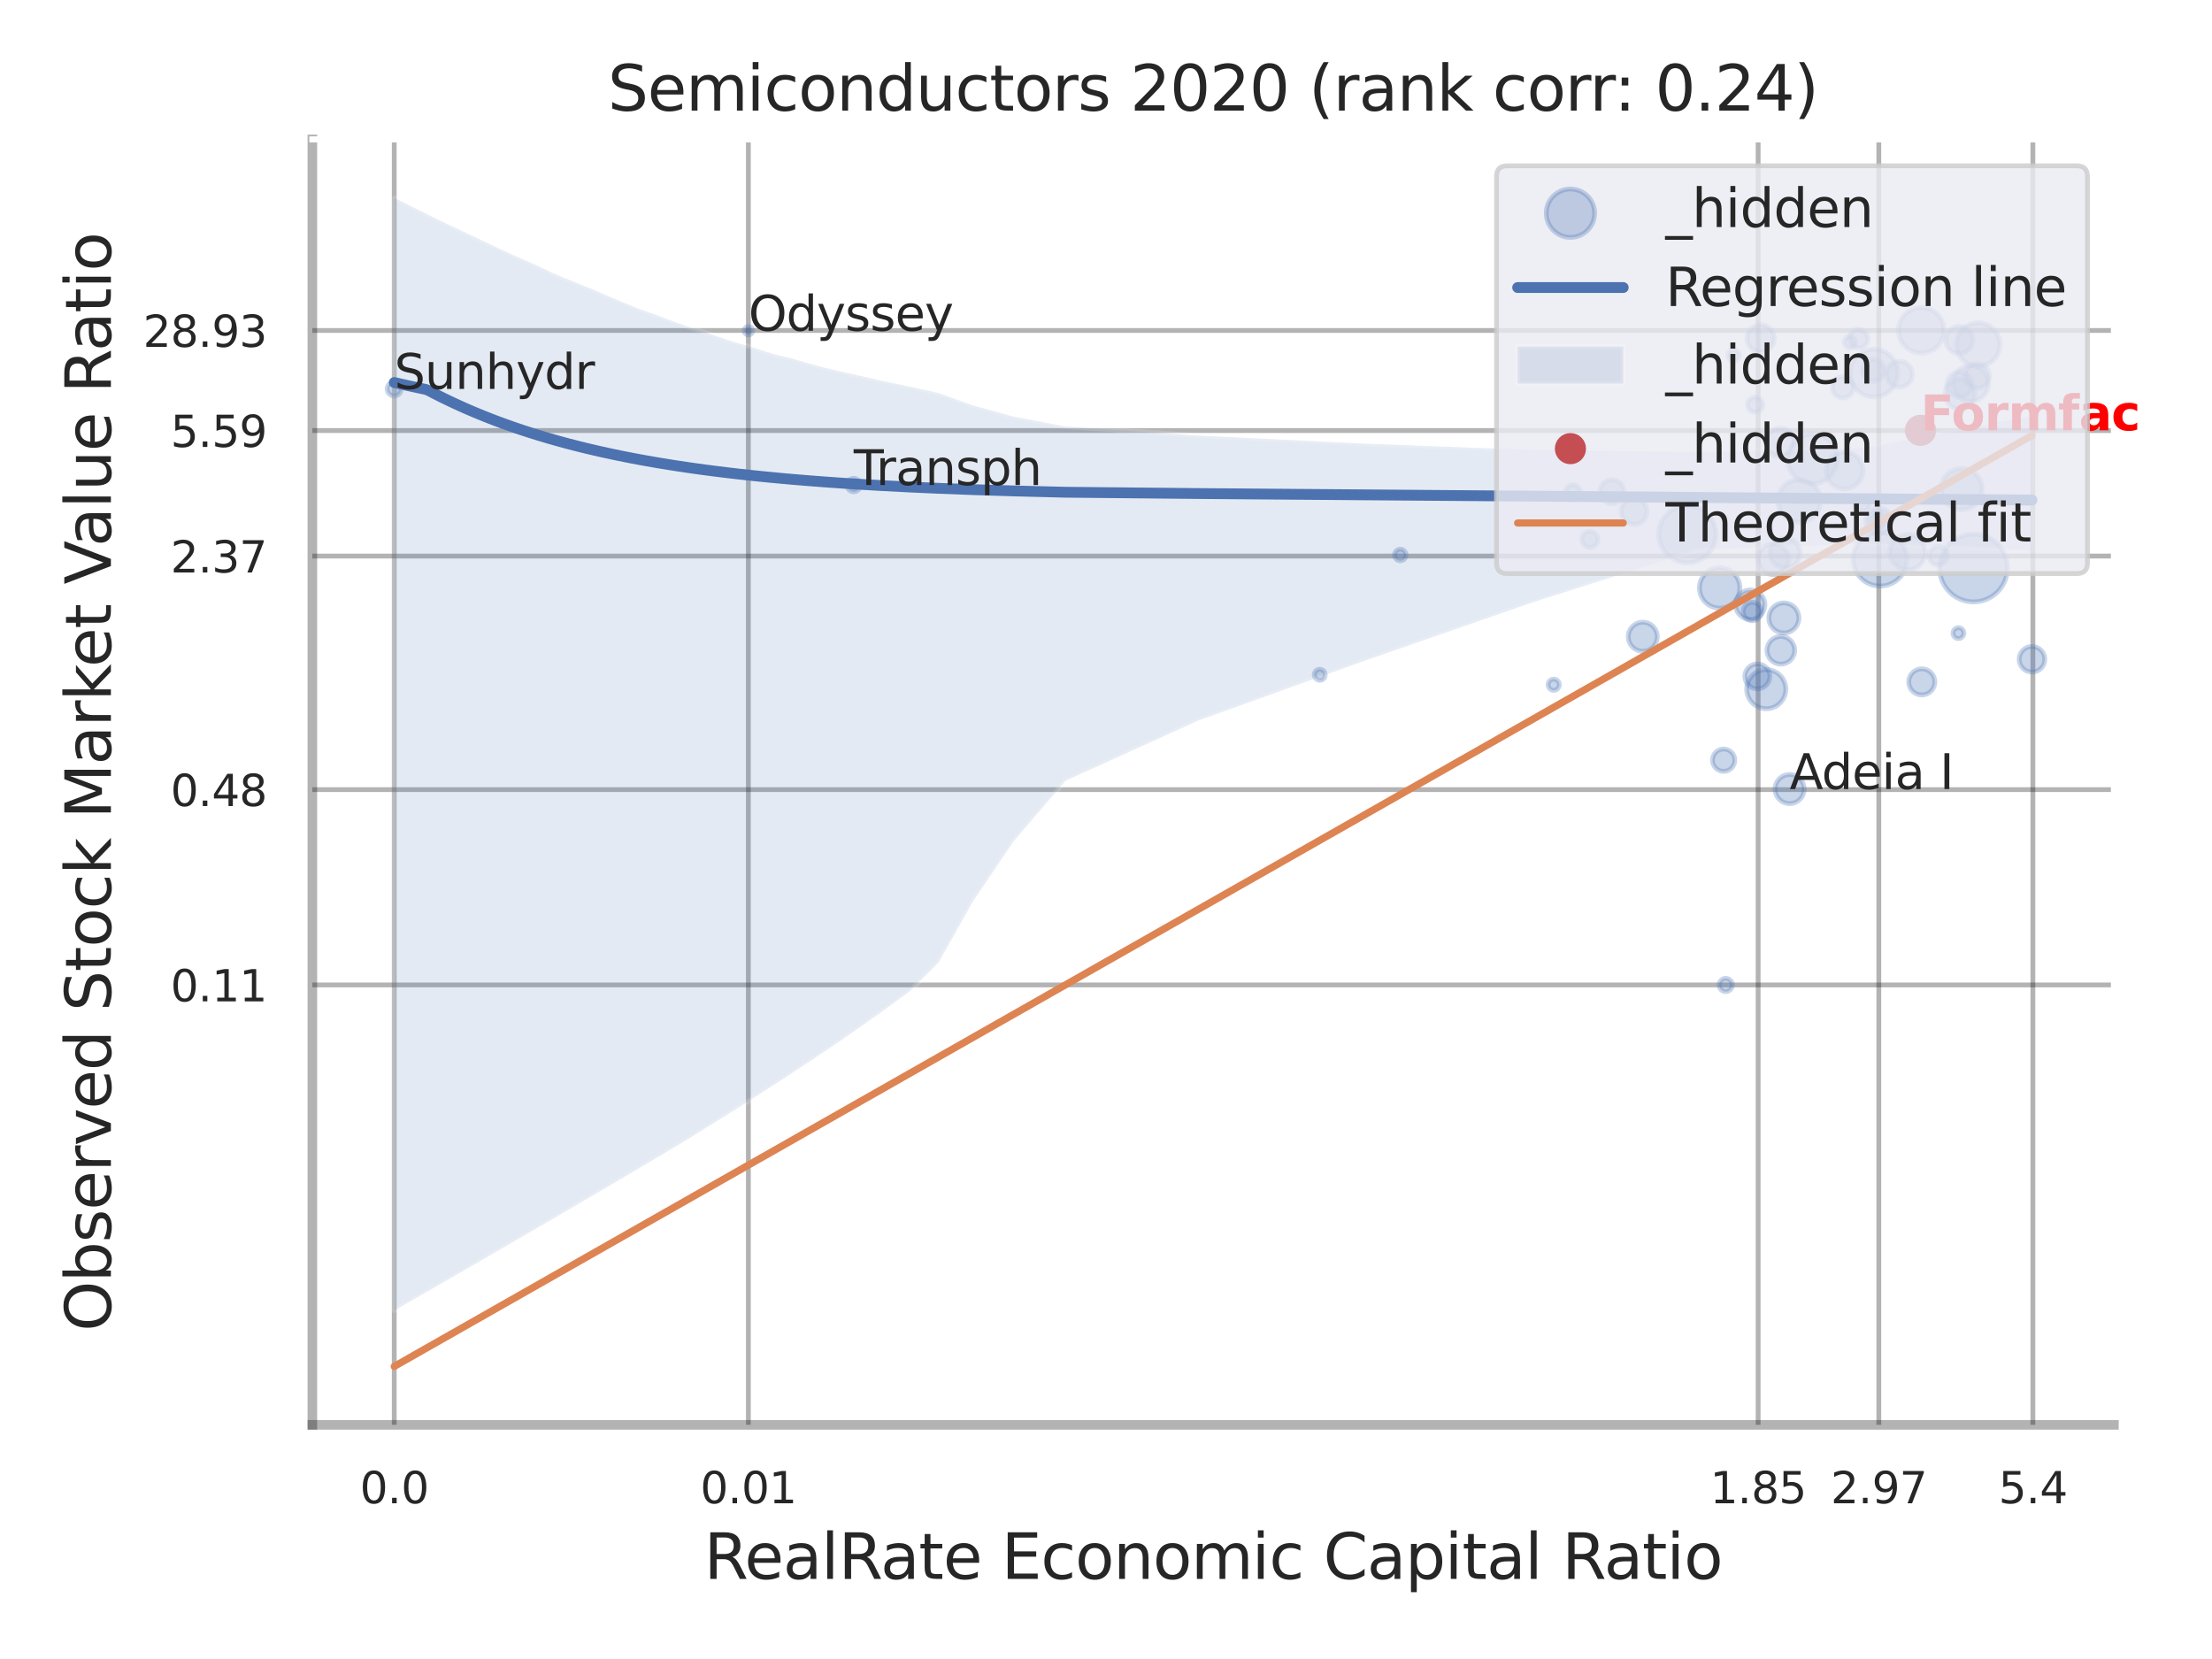 <?xml version="1.0" encoding="utf-8" standalone="no"?>
<!DOCTYPE svg PUBLIC "-//W3C//DTD SVG 1.1//EN"
  "http://www.w3.org/Graphics/SVG/1.1/DTD/svg11.dtd">
<svg xmlns:xlink="http://www.w3.org/1999/xlink" width="460.8pt" height="345.6pt" viewBox="0 0 460.8 345.6" xmlns="http://www.w3.org/2000/svg" version="1.1">
 <defs>
  <style type="text/css">*{stroke-linejoin: round; stroke-linecap: butt}</style>
 </defs>
 <g id="figure_1">
  <g id="patch_1">
   <path d="M 0 345.6 
L 460.8 345.6 
L 460.8 0 
L 0 0 
z
" style="fill: #ffffff"/>
  </g>
  <g id="axes_1">
   <g id="patch_2">
    <path d="M 65.07 296.82 
L 440.361 296.82 
L 440.361 29.04 
L 65.07 29.04 
z
" style="fill: #ffffff"/>
   </g>
   <g id="matplotlib.axis_1">
    <g id="xtick_1">
     <g id="line2d_1">
      <path d="M 82.128 296.82 
L 82.128 29.04 
" clip-path="url(#p6bbb8b576e)" style="fill: none; stroke: #000000; stroke-opacity: 0.3; stroke-linecap: round"/>
     </g>
     <g id="text_1">
      <!-- 0.0 -->
      <g style="fill: #262626" transform="translate(74.971 313.159) scale(0.09 -0.09)">
       <defs>
        <path id="DejaVuSans-30" d="M 2034 4250 
Q 1547 4250 1301 3770 
Q 1056 3291 1056 2328 
Q 1056 1369 1301 889 
Q 1547 409 2034 409 
Q 2525 409 2770 889 
Q 3016 1369 3016 2328 
Q 3016 3291 2770 3770 
Q 2525 4250 2034 4250 
z
M 2034 4750 
Q 2819 4750 3233 4129 
Q 3647 3509 3647 2328 
Q 3647 1150 3233 529 
Q 2819 -91 2034 -91 
Q 1250 -91 836 529 
Q 422 1150 422 2328 
Q 422 3509 836 4129 
Q 1250 4750 2034 4750 
z
" transform="scale(0.016)"/>
        <path id="DejaVuSans-2e" d="M 684 794 
L 1344 794 
L 1344 0 
L 684 0 
L 684 794 
z
" transform="scale(0.016)"/>
       </defs>
       <use xlink:href="#DejaVuSans-30"/>
       <use xlink:href="#DejaVuSans-2e" transform="translate(63.623 0)"/>
       <use xlink:href="#DejaVuSans-30" transform="translate(95.41 0)"/>
      </g>
     </g>
    </g>
    <g id="xtick_2">
     <g id="line2d_2">
      <path d="M 155.898 296.82 
L 155.898 29.04 
" clip-path="url(#p6bbb8b576e)" style="fill: none; stroke: #000000; stroke-opacity: 0.3; stroke-linecap: round"/>
     </g>
     <g id="text_2">
      <!-- 0.01 -->
      <g style="fill: #262626" transform="translate(145.878 313.159) scale(0.09 -0.09)">
       <defs>
        <path id="DejaVuSans-31" d="M 794 531 
L 1825 531 
L 1825 4091 
L 703 3866 
L 703 4441 
L 1819 4666 
L 2450 4666 
L 2450 531 
L 3481 531 
L 3481 0 
L 794 0 
L 794 531 
z
" transform="scale(0.016)"/>
       </defs>
       <use xlink:href="#DejaVuSans-30"/>
       <use xlink:href="#DejaVuSans-2e" transform="translate(63.623 0)"/>
       <use xlink:href="#DejaVuSans-30" transform="translate(95.41 0)"/>
       <use xlink:href="#DejaVuSans-31" transform="translate(159.033 0)"/>
      </g>
     </g>
    </g>
    <g id="xtick_3">
     <g id="line2d_3">
      <path d="M 366.252 296.82 
L 366.252 29.04 
" clip-path="url(#p6bbb8b576e)" style="fill: none; stroke: #000000; stroke-opacity: 0.3; stroke-linecap: round"/>
     </g>
     <g id="text_3">
      <!-- 1.85 -->
      <g style="fill: #262626" transform="translate(356.233 313.159) scale(0.09 -0.09)">
       <defs>
        <path id="DejaVuSans-38" d="M 2034 2216 
Q 1584 2216 1326 1975 
Q 1069 1734 1069 1313 
Q 1069 891 1326 650 
Q 1584 409 2034 409 
Q 2484 409 2743 651 
Q 3003 894 3003 1313 
Q 3003 1734 2745 1975 
Q 2488 2216 2034 2216 
z
M 1403 2484 
Q 997 2584 770 2862 
Q 544 3141 544 3541 
Q 544 4100 942 4425 
Q 1341 4750 2034 4750 
Q 2731 4750 3128 4425 
Q 3525 4100 3525 3541 
Q 3525 3141 3298 2862 
Q 3072 2584 2669 2484 
Q 3125 2378 3379 2068 
Q 3634 1759 3634 1313 
Q 3634 634 3220 271 
Q 2806 -91 2034 -91 
Q 1263 -91 848 271 
Q 434 634 434 1313 
Q 434 1759 690 2068 
Q 947 2378 1403 2484 
z
M 1172 3481 
Q 1172 3119 1398 2916 
Q 1625 2713 2034 2713 
Q 2441 2713 2670 2916 
Q 2900 3119 2900 3481 
Q 2900 3844 2670 4047 
Q 2441 4250 2034 4250 
Q 1625 4250 1398 4047 
Q 1172 3844 1172 3481 
z
" transform="scale(0.016)"/>
        <path id="DejaVuSans-35" d="M 691 4666 
L 3169 4666 
L 3169 4134 
L 1269 4134 
L 1269 2991 
Q 1406 3038 1543 3061 
Q 1681 3084 1819 3084 
Q 2600 3084 3056 2656 
Q 3513 2228 3513 1497 
Q 3513 744 3044 326 
Q 2575 -91 1722 -91 
Q 1428 -91 1123 -41 
Q 819 9 494 109 
L 494 744 
Q 775 591 1075 516 
Q 1375 441 1709 441 
Q 2250 441 2565 725 
Q 2881 1009 2881 1497 
Q 2881 1984 2565 2268 
Q 2250 2553 1709 2553 
Q 1456 2553 1204 2497 
Q 953 2441 691 2322 
L 691 4666 
z
" transform="scale(0.016)"/>
       </defs>
       <use xlink:href="#DejaVuSans-31"/>
       <use xlink:href="#DejaVuSans-2e" transform="translate(63.623 0)"/>
       <use xlink:href="#DejaVuSans-38" transform="translate(95.41 0)"/>
       <use xlink:href="#DejaVuSans-35" transform="translate(159.033 0)"/>
      </g>
     </g>
    </g>
    <g id="xtick_4">
     <g id="line2d_4">
      <path d="M 391.393 296.82 
L 391.393 29.04 
" clip-path="url(#p6bbb8b576e)" style="fill: none; stroke: #000000; stroke-opacity: 0.3; stroke-linecap: round"/>
     </g>
     <g id="text_4">
      <!-- 2.97 -->
      <g style="fill: #262626" transform="translate(381.374 313.159) scale(0.09 -0.09)">
       <defs>
        <path id="DejaVuSans-32" d="M 1228 531 
L 3431 531 
L 3431 0 
L 469 0 
L 469 531 
Q 828 903 1448 1529 
Q 2069 2156 2228 2338 
Q 2531 2678 2651 2914 
Q 2772 3150 2772 3378 
Q 2772 3750 2511 3984 
Q 2250 4219 1831 4219 
Q 1534 4219 1204 4116 
Q 875 4013 500 3803 
L 500 4441 
Q 881 4594 1212 4672 
Q 1544 4750 1819 4750 
Q 2544 4750 2975 4387 
Q 3406 4025 3406 3419 
Q 3406 3131 3298 2873 
Q 3191 2616 2906 2266 
Q 2828 2175 2409 1742 
Q 1991 1309 1228 531 
z
" transform="scale(0.016)"/>
        <path id="DejaVuSans-39" d="M 703 97 
L 703 672 
Q 941 559 1184 500 
Q 1428 441 1663 441 
Q 2288 441 2617 861 
Q 2947 1281 2994 2138 
Q 2813 1869 2534 1725 
Q 2256 1581 1919 1581 
Q 1219 1581 811 2004 
Q 403 2428 403 3163 
Q 403 3881 828 4315 
Q 1253 4750 1959 4750 
Q 2769 4750 3195 4129 
Q 3622 3509 3622 2328 
Q 3622 1225 3098 567 
Q 2575 -91 1691 -91 
Q 1453 -91 1209 -44 
Q 966 3 703 97 
z
M 1959 2075 
Q 2384 2075 2632 2365 
Q 2881 2656 2881 3163 
Q 2881 3666 2632 3958 
Q 2384 4250 1959 4250 
Q 1534 4250 1286 3958 
Q 1038 3666 1038 3163 
Q 1038 2656 1286 2365 
Q 1534 2075 1959 2075 
z
" transform="scale(0.016)"/>
        <path id="DejaVuSans-37" d="M 525 4666 
L 3525 4666 
L 3525 4397 
L 1831 0 
L 1172 0 
L 2766 4134 
L 525 4134 
L 525 4666 
z
" transform="scale(0.016)"/>
       </defs>
       <use xlink:href="#DejaVuSans-32"/>
       <use xlink:href="#DejaVuSans-2e" transform="translate(63.623 0)"/>
       <use xlink:href="#DejaVuSans-39" transform="translate(95.41 0)"/>
       <use xlink:href="#DejaVuSans-37" transform="translate(159.033 0)"/>
      </g>
     </g>
    </g>
    <g id="xtick_5">
     <g id="line2d_5">
      <path d="M 423.488 296.82 
L 423.488 29.04 
" clip-path="url(#p6bbb8b576e)" style="fill: none; stroke: #000000; stroke-opacity: 0.3; stroke-linecap: round"/>
     </g>
     <g id="text_5">
      <!-- 5.4 -->
      <g style="fill: #262626" transform="translate(416.332 313.159) scale(0.09 -0.09)">
       <defs>
        <path id="DejaVuSans-34" d="M 2419 4116 
L 825 1625 
L 2419 1625 
L 2419 4116 
z
M 2253 4666 
L 3047 4666 
L 3047 1625 
L 3713 1625 
L 3713 1100 
L 3047 1100 
L 3047 0 
L 2419 0 
L 2419 1100 
L 313 1100 
L 313 1709 
L 2253 4666 
z
" transform="scale(0.016)"/>
       </defs>
       <use xlink:href="#DejaVuSans-35"/>
       <use xlink:href="#DejaVuSans-2e" transform="translate(63.623 0)"/>
       <use xlink:href="#DejaVuSans-34" transform="translate(95.41 0)"/>
      </g>
     </g>
    </g>
    <g id="xtick_6"/>
    <g id="xtick_7"/>
    <g id="xtick_8"/>
    <g id="xtick_9"/>
    <g id="text_6">
     <!-- RealRate Economic Capital Ratio -->
     <g style="fill: #262626" transform="translate(146.662 328.908) scale(0.13 -0.13)">
      <defs>
       <path id="DejaVuSans-52" d="M 2841 2188 
Q 3044 2119 3236 1894 
Q 3428 1669 3622 1275 
L 4263 0 
L 3584 0 
L 2988 1197 
Q 2756 1666 2539 1819 
Q 2322 1972 1947 1972 
L 1259 1972 
L 1259 0 
L 628 0 
L 628 4666 
L 2053 4666 
Q 2853 4666 3247 4331 
Q 3641 3997 3641 3322 
Q 3641 2881 3436 2590 
Q 3231 2300 2841 2188 
z
M 1259 4147 
L 1259 2491 
L 2053 2491 
Q 2509 2491 2742 2702 
Q 2975 2913 2975 3322 
Q 2975 3731 2742 3939 
Q 2509 4147 2053 4147 
L 1259 4147 
z
" transform="scale(0.016)"/>
       <path id="DejaVuSans-65" d="M 3597 1894 
L 3597 1613 
L 953 1613 
Q 991 1019 1311 708 
Q 1631 397 2203 397 
Q 2534 397 2845 478 
Q 3156 559 3463 722 
L 3463 178 
Q 3153 47 2828 -22 
Q 2503 -91 2169 -91 
Q 1331 -91 842 396 
Q 353 884 353 1716 
Q 353 2575 817 3079 
Q 1281 3584 2069 3584 
Q 2775 3584 3186 3129 
Q 3597 2675 3597 1894 
z
M 3022 2063 
Q 3016 2534 2758 2815 
Q 2500 3097 2075 3097 
Q 1594 3097 1305 2825 
Q 1016 2553 972 2059 
L 3022 2063 
z
" transform="scale(0.016)"/>
       <path id="DejaVuSans-61" d="M 2194 1759 
Q 1497 1759 1228 1600 
Q 959 1441 959 1056 
Q 959 750 1161 570 
Q 1363 391 1709 391 
Q 2188 391 2477 730 
Q 2766 1069 2766 1631 
L 2766 1759 
L 2194 1759 
z
M 3341 1997 
L 3341 0 
L 2766 0 
L 2766 531 
Q 2569 213 2275 61 
Q 1981 -91 1556 -91 
Q 1019 -91 701 211 
Q 384 513 384 1019 
Q 384 1609 779 1909 
Q 1175 2209 1959 2209 
L 2766 2209 
L 2766 2266 
Q 2766 2663 2505 2880 
Q 2244 3097 1772 3097 
Q 1472 3097 1187 3025 
Q 903 2953 641 2809 
L 641 3341 
Q 956 3463 1253 3523 
Q 1550 3584 1831 3584 
Q 2591 3584 2966 3190 
Q 3341 2797 3341 1997 
z
" transform="scale(0.016)"/>
       <path id="DejaVuSans-6c" d="M 603 4863 
L 1178 4863 
L 1178 0 
L 603 0 
L 603 4863 
z
" transform="scale(0.016)"/>
       <path id="DejaVuSans-74" d="M 1172 4494 
L 1172 3500 
L 2356 3500 
L 2356 3053 
L 1172 3053 
L 1172 1153 
Q 1172 725 1289 603 
Q 1406 481 1766 481 
L 2356 481 
L 2356 0 
L 1766 0 
Q 1100 0 847 248 
Q 594 497 594 1153 
L 594 3053 
L 172 3053 
L 172 3500 
L 594 3500 
L 594 4494 
L 1172 4494 
z
" transform="scale(0.016)"/>
       <path id="DejaVuSans-20" transform="scale(0.016)"/>
       <path id="DejaVuSans-45" d="M 628 4666 
L 3578 4666 
L 3578 4134 
L 1259 4134 
L 1259 2753 
L 3481 2753 
L 3481 2222 
L 1259 2222 
L 1259 531 
L 3634 531 
L 3634 0 
L 628 0 
L 628 4666 
z
" transform="scale(0.016)"/>
       <path id="DejaVuSans-63" d="M 3122 3366 
L 3122 2828 
Q 2878 2963 2633 3030 
Q 2388 3097 2138 3097 
Q 1578 3097 1268 2742 
Q 959 2388 959 1747 
Q 959 1106 1268 751 
Q 1578 397 2138 397 
Q 2388 397 2633 464 
Q 2878 531 3122 666 
L 3122 134 
Q 2881 22 2623 -34 
Q 2366 -91 2075 -91 
Q 1284 -91 818 406 
Q 353 903 353 1747 
Q 353 2603 823 3093 
Q 1294 3584 2113 3584 
Q 2378 3584 2631 3529 
Q 2884 3475 3122 3366 
z
" transform="scale(0.016)"/>
       <path id="DejaVuSans-6f" d="M 1959 3097 
Q 1497 3097 1228 2736 
Q 959 2375 959 1747 
Q 959 1119 1226 758 
Q 1494 397 1959 397 
Q 2419 397 2687 759 
Q 2956 1122 2956 1747 
Q 2956 2369 2687 2733 
Q 2419 3097 1959 3097 
z
M 1959 3584 
Q 2709 3584 3137 3096 
Q 3566 2609 3566 1747 
Q 3566 888 3137 398 
Q 2709 -91 1959 -91 
Q 1206 -91 779 398 
Q 353 888 353 1747 
Q 353 2609 779 3096 
Q 1206 3584 1959 3584 
z
" transform="scale(0.016)"/>
       <path id="DejaVuSans-6e" d="M 3513 2113 
L 3513 0 
L 2938 0 
L 2938 2094 
Q 2938 2591 2744 2837 
Q 2550 3084 2163 3084 
Q 1697 3084 1428 2787 
Q 1159 2491 1159 1978 
L 1159 0 
L 581 0 
L 581 3500 
L 1159 3500 
L 1159 2956 
Q 1366 3272 1645 3428 
Q 1925 3584 2291 3584 
Q 2894 3584 3203 3211 
Q 3513 2838 3513 2113 
z
" transform="scale(0.016)"/>
       <path id="DejaVuSans-6d" d="M 3328 2828 
Q 3544 3216 3844 3400 
Q 4144 3584 4550 3584 
Q 5097 3584 5394 3201 
Q 5691 2819 5691 2113 
L 5691 0 
L 5113 0 
L 5113 2094 
Q 5113 2597 4934 2840 
Q 4756 3084 4391 3084 
Q 3944 3084 3684 2787 
Q 3425 2491 3425 1978 
L 3425 0 
L 2847 0 
L 2847 2094 
Q 2847 2600 2669 2842 
Q 2491 3084 2119 3084 
Q 1678 3084 1418 2786 
Q 1159 2488 1159 1978 
L 1159 0 
L 581 0 
L 581 3500 
L 1159 3500 
L 1159 2956 
Q 1356 3278 1631 3431 
Q 1906 3584 2284 3584 
Q 2666 3584 2933 3390 
Q 3200 3197 3328 2828 
z
" transform="scale(0.016)"/>
       <path id="DejaVuSans-69" d="M 603 3500 
L 1178 3500 
L 1178 0 
L 603 0 
L 603 3500 
z
M 603 4863 
L 1178 4863 
L 1178 4134 
L 603 4134 
L 603 4863 
z
" transform="scale(0.016)"/>
       <path id="DejaVuSans-43" d="M 4122 4306 
L 4122 3641 
Q 3803 3938 3442 4084 
Q 3081 4231 2675 4231 
Q 1875 4231 1450 3742 
Q 1025 3253 1025 2328 
Q 1025 1406 1450 917 
Q 1875 428 2675 428 
Q 3081 428 3442 575 
Q 3803 722 4122 1019 
L 4122 359 
Q 3791 134 3420 21 
Q 3050 -91 2638 -91 
Q 1578 -91 968 557 
Q 359 1206 359 2328 
Q 359 3453 968 4101 
Q 1578 4750 2638 4750 
Q 3056 4750 3426 4639 
Q 3797 4528 4122 4306 
z
" transform="scale(0.016)"/>
       <path id="DejaVuSans-70" d="M 1159 525 
L 1159 -1331 
L 581 -1331 
L 581 3500 
L 1159 3500 
L 1159 2969 
Q 1341 3281 1617 3432 
Q 1894 3584 2278 3584 
Q 2916 3584 3314 3078 
Q 3713 2572 3713 1747 
Q 3713 922 3314 415 
Q 2916 -91 2278 -91 
Q 1894 -91 1617 61 
Q 1341 213 1159 525 
z
M 3116 1747 
Q 3116 2381 2855 2742 
Q 2594 3103 2138 3103 
Q 1681 3103 1420 2742 
Q 1159 2381 1159 1747 
Q 1159 1113 1420 752 
Q 1681 391 2138 391 
Q 2594 391 2855 752 
Q 3116 1113 3116 1747 
z
" transform="scale(0.016)"/>
      </defs>
      <use xlink:href="#DejaVuSans-52"/>
      <use xlink:href="#DejaVuSans-65" transform="translate(64.982 0)"/>
      <use xlink:href="#DejaVuSans-61" transform="translate(126.506 0)"/>
      <use xlink:href="#DejaVuSans-6c" transform="translate(187.785 0)"/>
      <use xlink:href="#DejaVuSans-52" transform="translate(215.568 0)"/>
      <use xlink:href="#DejaVuSans-61" transform="translate(282.801 0)"/>
      <use xlink:href="#DejaVuSans-74" transform="translate(344.08 0)"/>
      <use xlink:href="#DejaVuSans-65" transform="translate(383.289 0)"/>
      <use xlink:href="#DejaVuSans-20" transform="translate(444.812 0)"/>
      <use xlink:href="#DejaVuSans-45" transform="translate(476.6 0)"/>
      <use xlink:href="#DejaVuSans-63" transform="translate(539.783 0)"/>
      <use xlink:href="#DejaVuSans-6f" transform="translate(594.764 0)"/>
      <use xlink:href="#DejaVuSans-6e" transform="translate(655.945 0)"/>
      <use xlink:href="#DejaVuSans-6f" transform="translate(719.324 0)"/>
      <use xlink:href="#DejaVuSans-6d" transform="translate(780.506 0)"/>
      <use xlink:href="#DejaVuSans-69" transform="translate(877.918 0)"/>
      <use xlink:href="#DejaVuSans-63" transform="translate(905.701 0)"/>
      <use xlink:href="#DejaVuSans-20" transform="translate(960.682 0)"/>
      <use xlink:href="#DejaVuSans-43" transform="translate(992.469 0)"/>
      <use xlink:href="#DejaVuSans-61" transform="translate(1062.293 0)"/>
      <use xlink:href="#DejaVuSans-70" transform="translate(1123.572 0)"/>
      <use xlink:href="#DejaVuSans-69" transform="translate(1187.049 0)"/>
      <use xlink:href="#DejaVuSans-74" transform="translate(1214.832 0)"/>
      <use xlink:href="#DejaVuSans-61" transform="translate(1254.041 0)"/>
      <use xlink:href="#DejaVuSans-6c" transform="translate(1315.32 0)"/>
      <use xlink:href="#DejaVuSans-20" transform="translate(1343.104 0)"/>
      <use xlink:href="#DejaVuSans-52" transform="translate(1374.891 0)"/>
      <use xlink:href="#DejaVuSans-61" transform="translate(1442.123 0)"/>
      <use xlink:href="#DejaVuSans-74" transform="translate(1503.402 0)"/>
      <use xlink:href="#DejaVuSans-69" transform="translate(1542.611 0)"/>
      <use xlink:href="#DejaVuSans-6f" transform="translate(1570.395 0)"/>
     </g>
    </g>
   </g>
   <g id="matplotlib.axis_2">
    <g id="ytick_1">
     <g id="line2d_6">
      <path d="M 65.07 205.178 
L 440.361 205.178 
" clip-path="url(#p6bbb8b576e)" style="fill: none; stroke: #000000; stroke-opacity: 0.3; stroke-linecap: round"/>
     </g>
     <g id="text_7">
      <!-- 0.11 -->
      <g style="fill: #262626" transform="translate(35.531 208.597) scale(0.09 -0.09)">
       <use xlink:href="#DejaVuSans-30"/>
       <use xlink:href="#DejaVuSans-2e" transform="translate(63.623 0)"/>
       <use xlink:href="#DejaVuSans-31" transform="translate(95.41 0)"/>
       <use xlink:href="#DejaVuSans-31" transform="translate(159.033 0)"/>
      </g>
     </g>
    </g>
    <g id="ytick_2">
     <g id="line2d_7">
      <path d="M 65.07 164.492 
L 440.361 164.492 
" clip-path="url(#p6bbb8b576e)" style="fill: none; stroke: #000000; stroke-opacity: 0.3; stroke-linecap: round"/>
     </g>
     <g id="text_8">
      <!-- 0.48 -->
      <g style="fill: #262626" transform="translate(35.531 167.911) scale(0.09 -0.09)">
       <use xlink:href="#DejaVuSans-30"/>
       <use xlink:href="#DejaVuSans-2e" transform="translate(63.623 0)"/>
       <use xlink:href="#DejaVuSans-34" transform="translate(95.41 0)"/>
       <use xlink:href="#DejaVuSans-38" transform="translate(159.033 0)"/>
      </g>
     </g>
    </g>
    <g id="ytick_3">
     <g id="line2d_8">
      <path d="M 65.07 115.84 
L 440.361 115.84 
" clip-path="url(#p6bbb8b576e)" style="fill: none; stroke: #000000; stroke-opacity: 0.3; stroke-linecap: round"/>
     </g>
     <g id="text_9">
      <!-- 2.37 -->
      <g style="fill: #262626" transform="translate(35.531 119.259) scale(0.09 -0.09)">
       <defs>
        <path id="DejaVuSans-33" d="M 2597 2516 
Q 3050 2419 3304 2112 
Q 3559 1806 3559 1356 
Q 3559 666 3084 287 
Q 2609 -91 1734 -91 
Q 1441 -91 1130 -33 
Q 819 25 488 141 
L 488 750 
Q 750 597 1062 519 
Q 1375 441 1716 441 
Q 2309 441 2620 675 
Q 2931 909 2931 1356 
Q 2931 1769 2642 2001 
Q 2353 2234 1838 2234 
L 1294 2234 
L 1294 2753 
L 1863 2753 
Q 2328 2753 2575 2939 
Q 2822 3125 2822 3475 
Q 2822 3834 2567 4026 
Q 2313 4219 1838 4219 
Q 1578 4219 1281 4162 
Q 984 4106 628 3988 
L 628 4550 
Q 988 4650 1302 4700 
Q 1616 4750 1894 4750 
Q 2613 4750 3031 4423 
Q 3450 4097 3450 3541 
Q 3450 3153 3228 2886 
Q 3006 2619 2597 2516 
z
" transform="scale(0.016)"/>
       </defs>
       <use xlink:href="#DejaVuSans-32"/>
       <use xlink:href="#DejaVuSans-2e" transform="translate(63.623 0)"/>
       <use xlink:href="#DejaVuSans-33" transform="translate(95.41 0)"/>
       <use xlink:href="#DejaVuSans-37" transform="translate(159.033 0)"/>
      </g>
     </g>
    </g>
    <g id="ytick_4">
     <g id="line2d_9">
      <path d="M 65.07 89.69 
L 440.361 89.69 
" clip-path="url(#p6bbb8b576e)" style="fill: none; stroke: #000000; stroke-opacity: 0.3; stroke-linecap: round"/>
     </g>
     <g id="text_10">
      <!-- 5.59 -->
      <g style="fill: #262626" transform="translate(35.531 93.109) scale(0.09 -0.09)">
       <use xlink:href="#DejaVuSans-35"/>
       <use xlink:href="#DejaVuSans-2e" transform="translate(63.623 0)"/>
       <use xlink:href="#DejaVuSans-35" transform="translate(95.41 0)"/>
       <use xlink:href="#DejaVuSans-39" transform="translate(159.033 0)"/>
      </g>
     </g>
    </g>
    <g id="ytick_5">
     <g id="line2d_10">
      <path d="M 65.07 68.844 
L 440.361 68.844 
" clip-path="url(#p6bbb8b576e)" style="fill: none; stroke: #000000; stroke-opacity: 0.3; stroke-linecap: round"/>
     </g>
     <g id="text_11">
      <!-- 28.93 -->
      <g style="fill: #262626" transform="translate(29.805 72.263) scale(0.09 -0.09)">
       <use xlink:href="#DejaVuSans-32"/>
       <use xlink:href="#DejaVuSans-38" transform="translate(63.623 0)"/>
       <use xlink:href="#DejaVuSans-2e" transform="translate(127.246 0)"/>
       <use xlink:href="#DejaVuSans-39" transform="translate(159.033 0)"/>
       <use xlink:href="#DejaVuSans-33" transform="translate(222.656 0)"/>
      </g>
     </g>
    </g>
    <g id="ytick_6"/>
    <g id="ytick_7"/>
    <g id="ytick_8"/>
    <g id="ytick_9"/>
    <g id="ytick_10"/>
    <g id="ytick_11"/>
    <g id="text_12">
     <!-- Observed Stock Market Value Ratio -->
     <g style="fill: #262626" transform="translate(23.101 277.332) rotate(-90) scale(0.13 -0.13)">
      <defs>
       <path id="DejaVuSans-4f" d="M 2522 4238 
Q 1834 4238 1429 3725 
Q 1025 3213 1025 2328 
Q 1025 1447 1429 934 
Q 1834 422 2522 422 
Q 3209 422 3611 934 
Q 4013 1447 4013 2328 
Q 4013 3213 3611 3725 
Q 3209 4238 2522 4238 
z
M 2522 4750 
Q 3503 4750 4090 4092 
Q 4678 3434 4678 2328 
Q 4678 1225 4090 567 
Q 3503 -91 2522 -91 
Q 1538 -91 948 565 
Q 359 1222 359 2328 
Q 359 3434 948 4092 
Q 1538 4750 2522 4750 
z
" transform="scale(0.016)"/>
       <path id="DejaVuSans-62" d="M 3116 1747 
Q 3116 2381 2855 2742 
Q 2594 3103 2138 3103 
Q 1681 3103 1420 2742 
Q 1159 2381 1159 1747 
Q 1159 1113 1420 752 
Q 1681 391 2138 391 
Q 2594 391 2855 752 
Q 3116 1113 3116 1747 
z
M 1159 2969 
Q 1341 3281 1617 3432 
Q 1894 3584 2278 3584 
Q 2916 3584 3314 3078 
Q 3713 2572 3713 1747 
Q 3713 922 3314 415 
Q 2916 -91 2278 -91 
Q 1894 -91 1617 61 
Q 1341 213 1159 525 
L 1159 0 
L 581 0 
L 581 4863 
L 1159 4863 
L 1159 2969 
z
" transform="scale(0.016)"/>
       <path id="DejaVuSans-73" d="M 2834 3397 
L 2834 2853 
Q 2591 2978 2328 3040 
Q 2066 3103 1784 3103 
Q 1356 3103 1142 2972 
Q 928 2841 928 2578 
Q 928 2378 1081 2264 
Q 1234 2150 1697 2047 
L 1894 2003 
Q 2506 1872 2764 1633 
Q 3022 1394 3022 966 
Q 3022 478 2636 193 
Q 2250 -91 1575 -91 
Q 1294 -91 989 -36 
Q 684 19 347 128 
L 347 722 
Q 666 556 975 473 
Q 1284 391 1588 391 
Q 1994 391 2212 530 
Q 2431 669 2431 922 
Q 2431 1156 2273 1281 
Q 2116 1406 1581 1522 
L 1381 1569 
Q 847 1681 609 1914 
Q 372 2147 372 2553 
Q 372 3047 722 3315 
Q 1072 3584 1716 3584 
Q 2034 3584 2315 3537 
Q 2597 3491 2834 3397 
z
" transform="scale(0.016)"/>
       <path id="DejaVuSans-72" d="M 2631 2963 
Q 2534 3019 2420 3045 
Q 2306 3072 2169 3072 
Q 1681 3072 1420 2755 
Q 1159 2438 1159 1844 
L 1159 0 
L 581 0 
L 581 3500 
L 1159 3500 
L 1159 2956 
Q 1341 3275 1631 3429 
Q 1922 3584 2338 3584 
Q 2397 3584 2469 3576 
Q 2541 3569 2628 3553 
L 2631 2963 
z
" transform="scale(0.016)"/>
       <path id="DejaVuSans-76" d="M 191 3500 
L 800 3500 
L 1894 563 
L 2988 3500 
L 3597 3500 
L 2284 0 
L 1503 0 
L 191 3500 
z
" transform="scale(0.016)"/>
       <path id="DejaVuSans-64" d="M 2906 2969 
L 2906 4863 
L 3481 4863 
L 3481 0 
L 2906 0 
L 2906 525 
Q 2725 213 2448 61 
Q 2172 -91 1784 -91 
Q 1150 -91 751 415 
Q 353 922 353 1747 
Q 353 2572 751 3078 
Q 1150 3584 1784 3584 
Q 2172 3584 2448 3432 
Q 2725 3281 2906 2969 
z
M 947 1747 
Q 947 1113 1208 752 
Q 1469 391 1925 391 
Q 2381 391 2643 752 
Q 2906 1113 2906 1747 
Q 2906 2381 2643 2742 
Q 2381 3103 1925 3103 
Q 1469 3103 1208 2742 
Q 947 2381 947 1747 
z
" transform="scale(0.016)"/>
       <path id="DejaVuSans-53" d="M 3425 4513 
L 3425 3897 
Q 3066 4069 2747 4153 
Q 2428 4238 2131 4238 
Q 1616 4238 1336 4038 
Q 1056 3838 1056 3469 
Q 1056 3159 1242 3001 
Q 1428 2844 1947 2747 
L 2328 2669 
Q 3034 2534 3370 2195 
Q 3706 1856 3706 1288 
Q 3706 609 3251 259 
Q 2797 -91 1919 -91 
Q 1588 -91 1214 -16 
Q 841 59 441 206 
L 441 856 
Q 825 641 1194 531 
Q 1563 422 1919 422 
Q 2459 422 2753 634 
Q 3047 847 3047 1241 
Q 3047 1584 2836 1778 
Q 2625 1972 2144 2069 
L 1759 2144 
Q 1053 2284 737 2584 
Q 422 2884 422 3419 
Q 422 4038 858 4394 
Q 1294 4750 2059 4750 
Q 2388 4750 2728 4690 
Q 3069 4631 3425 4513 
z
" transform="scale(0.016)"/>
       <path id="DejaVuSans-6b" d="M 581 4863 
L 1159 4863 
L 1159 1991 
L 2875 3500 
L 3609 3500 
L 1753 1863 
L 3688 0 
L 2938 0 
L 1159 1709 
L 1159 0 
L 581 0 
L 581 4863 
z
" transform="scale(0.016)"/>
       <path id="DejaVuSans-4d" d="M 628 4666 
L 1569 4666 
L 2759 1491 
L 3956 4666 
L 4897 4666 
L 4897 0 
L 4281 0 
L 4281 4097 
L 3078 897 
L 2444 897 
L 1241 4097 
L 1241 0 
L 628 0 
L 628 4666 
z
" transform="scale(0.016)"/>
       <path id="DejaVuSans-56" d="M 1831 0 
L 50 4666 
L 709 4666 
L 2188 738 
L 3669 4666 
L 4325 4666 
L 2547 0 
L 1831 0 
z
" transform="scale(0.016)"/>
       <path id="DejaVuSans-75" d="M 544 1381 
L 544 3500 
L 1119 3500 
L 1119 1403 
Q 1119 906 1312 657 
Q 1506 409 1894 409 
Q 2359 409 2629 706 
Q 2900 1003 2900 1516 
L 2900 3500 
L 3475 3500 
L 3475 0 
L 2900 0 
L 2900 538 
Q 2691 219 2414 64 
Q 2138 -91 1772 -91 
Q 1169 -91 856 284 
Q 544 659 544 1381 
z
M 1991 3584 
L 1991 3584 
z
" transform="scale(0.016)"/>
      </defs>
      <use xlink:href="#DejaVuSans-4f"/>
      <use xlink:href="#DejaVuSans-62" transform="translate(78.711 0)"/>
      <use xlink:href="#DejaVuSans-73" transform="translate(142.188 0)"/>
      <use xlink:href="#DejaVuSans-65" transform="translate(194.287 0)"/>
      <use xlink:href="#DejaVuSans-72" transform="translate(255.811 0)"/>
      <use xlink:href="#DejaVuSans-76" transform="translate(296.924 0)"/>
      <use xlink:href="#DejaVuSans-65" transform="translate(356.104 0)"/>
      <use xlink:href="#DejaVuSans-64" transform="translate(417.627 0)"/>
      <use xlink:href="#DejaVuSans-20" transform="translate(481.104 0)"/>
      <use xlink:href="#DejaVuSans-53" transform="translate(512.891 0)"/>
      <use xlink:href="#DejaVuSans-74" transform="translate(576.367 0)"/>
      <use xlink:href="#DejaVuSans-6f" transform="translate(615.576 0)"/>
      <use xlink:href="#DejaVuSans-63" transform="translate(676.758 0)"/>
      <use xlink:href="#DejaVuSans-6b" transform="translate(731.738 0)"/>
      <use xlink:href="#DejaVuSans-20" transform="translate(789.648 0)"/>
      <use xlink:href="#DejaVuSans-4d" transform="translate(821.436 0)"/>
      <use xlink:href="#DejaVuSans-61" transform="translate(907.715 0)"/>
      <use xlink:href="#DejaVuSans-72" transform="translate(968.994 0)"/>
      <use xlink:href="#DejaVuSans-6b" transform="translate(1010.107 0)"/>
      <use xlink:href="#DejaVuSans-65" transform="translate(1064.393 0)"/>
      <use xlink:href="#DejaVuSans-74" transform="translate(1125.916 0)"/>
      <use xlink:href="#DejaVuSans-20" transform="translate(1165.125 0)"/>
      <use xlink:href="#DejaVuSans-56" transform="translate(1196.912 0)"/>
      <use xlink:href="#DejaVuSans-61" transform="translate(1257.57 0)"/>
      <use xlink:href="#DejaVuSans-6c" transform="translate(1318.85 0)"/>
      <use xlink:href="#DejaVuSans-75" transform="translate(1346.633 0)"/>
      <use xlink:href="#DejaVuSans-65" transform="translate(1410.012 0)"/>
      <use xlink:href="#DejaVuSans-20" transform="translate(1471.535 0)"/>
      <use xlink:href="#DejaVuSans-52" transform="translate(1503.322 0)"/>
      <use xlink:href="#DejaVuSans-61" transform="translate(1570.555 0)"/>
      <use xlink:href="#DejaVuSans-74" transform="translate(1631.834 0)"/>
      <use xlink:href="#DejaVuSans-69" transform="translate(1671.043 0)"/>
      <use xlink:href="#DejaVuSans-6f" transform="translate(1698.826 0)"/>
     </g>
    </g>
   </g>
   <g id="PathCollection_1">
    <path d="M 412.092 76.325 
C 413.294 76.325 414.448 75.848 415.298 74.997 
C 416.149 74.147 416.626 72.993 416.626 71.791 
C 416.626 70.588 416.149 69.434 415.298 68.584 
C 414.448 67.734 413.294 67.256 412.092 67.256 
C 410.889 67.256 409.735 67.734 408.885 68.584 
C 408.035 69.434 407.557 70.588 407.557 71.791 
C 407.557 72.993 408.035 74.147 408.885 74.997 
C 409.735 75.848 410.889 76.325 412.092 76.325 
z
" clip-path="url(#p6bbb8b576e)" style="fill: #4c72b0; fill-opacity: 0.3; stroke: #4c72b0; stroke-opacity: 0.3"/>
    <path d="M 410.53 83.6 
C 411.518 83.6 412.465 83.208 413.163 82.509 
C 413.862 81.811 414.254 80.864 414.254 79.876 
C 414.254 78.889 413.862 77.941 413.163 77.243 
C 412.465 76.545 411.518 76.153 410.53 76.153 
C 409.543 76.153 408.595 76.545 407.897 77.243 
C 407.199 77.941 406.807 78.889 406.807 79.876 
C 406.807 80.864 407.199 81.811 407.897 82.509 
C 408.595 83.208 409.543 83.6 410.53 83.6 
z
" clip-path="url(#p6bbb8b576e)" style="fill: #4c72b0; fill-opacity: 0.3; stroke: #4c72b0; stroke-opacity: 0.3"/>
    <path d="M 374.829 108.795 
C 376.008 108.795 377.139 108.326 377.972 107.493 
C 378.806 106.659 379.274 105.528 379.274 104.35 
C 379.274 103.171 378.806 102.04 377.972 101.206 
C 377.139 100.373 376.008 99.904 374.829 99.904 
C 373.65 99.904 372.519 100.373 371.686 101.206 
C 370.852 102.04 370.384 103.171 370.384 104.35 
C 370.384 105.528 370.852 106.659 371.686 107.493 
C 372.519 108.326 373.65 108.795 374.829 108.795 
z
" clip-path="url(#p6bbb8b576e)" style="fill: #4c72b0; fill-opacity: 0.3; stroke: #4c72b0; stroke-opacity: 0.3"/>
    <path d="M 377.582 100.786 
C 378.963 100.786 380.287 100.238 381.263 99.262 
C 382.239 98.286 382.787 96.962 382.787 95.581 
C 382.787 94.201 382.239 92.877 381.263 91.901 
C 380.287 90.924 378.963 90.376 377.582 90.376 
C 376.202 90.376 374.878 90.924 373.902 91.901 
C 372.926 92.877 372.377 94.201 372.377 95.581 
C 372.377 96.962 372.926 98.286 373.902 99.262 
C 374.878 100.238 376.202 100.786 377.582 100.786 
z
" clip-path="url(#p6bbb8b576e)" style="fill: #4c72b0; fill-opacity: 0.3; stroke: #4c72b0; stroke-opacity: 0.3"/>
    <path d="M 371.868 118.342 
C 372.7 118.342 373.497 118.012 374.085 117.424 
C 374.673 116.836 375.003 116.038 375.003 115.207 
C 375.003 114.376 374.673 113.578 374.085 112.991 
C 373.497 112.403 372.7 112.072 371.868 112.072 
C 371.037 112.072 370.24 112.403 369.652 112.991 
C 369.064 113.578 368.734 114.376 368.734 115.207 
C 368.734 116.038 369.064 116.836 369.652 117.424 
C 370.24 118.012 371.037 118.342 371.868 118.342 
z
" clip-path="url(#p6bbb8b576e)" style="fill: #4c72b0; fill-opacity: 0.3; stroke: #4c72b0; stroke-opacity: 0.3"/>
    <path d="M 411.114 125.389 
C 412.99 125.389 414.788 124.644 416.114 123.318 
C 417.44 121.992 418.185 120.194 418.185 118.318 
C 418.185 116.443 417.44 114.644 416.114 113.318 
C 414.788 111.992 412.99 111.247 411.114 111.247 
C 409.239 111.247 407.44 111.992 406.114 113.318 
C 404.788 114.644 404.043 116.443 404.043 118.318 
C 404.043 120.194 404.788 121.992 406.114 123.318 
C 407.44 124.644 409.239 125.389 411.114 125.389 
z
" clip-path="url(#p6bbb8b576e)" style="fill: #4c72b0; fill-opacity: 0.3; stroke: #4c72b0; stroke-opacity: 0.3"/>
    <path d="M 391.408 111.243 
C 392.13 111.243 392.824 110.956 393.335 110.445 
C 393.846 109.934 394.133 109.241 394.133 108.518 
C 394.133 107.795 393.846 107.102 393.335 106.591 
C 392.824 106.08 392.13 105.793 391.408 105.793 
C 390.685 105.793 389.992 106.08 389.481 106.591 
C 388.97 107.102 388.683 107.795 388.683 108.518 
C 388.683 109.241 388.97 109.934 389.481 110.445 
C 389.992 110.956 390.685 111.243 391.408 111.243 
z
" clip-path="url(#p6bbb8b576e)" style="fill: #4c72b0; fill-opacity: 0.3; stroke: #4c72b0; stroke-opacity: 0.3"/>
    <path d="M 408.214 82.76 
C 408.916 82.76 409.591 82.481 410.088 81.984 
C 410.585 81.487 410.864 80.813 410.864 80.11 
C 410.864 79.407 410.585 78.733 410.088 78.235 
C 409.591 77.738 408.916 77.459 408.214 77.459 
C 407.511 77.459 406.836 77.738 406.339 78.235 
C 405.842 78.733 405.563 79.407 405.563 80.11 
C 405.563 80.813 405.842 81.487 406.339 81.984 
C 406.836 82.481 407.511 82.76 408.214 82.76 
z
" clip-path="url(#p6bbb8b576e)" style="fill: #4c72b0; fill-opacity: 0.3; stroke: #4c72b0; stroke-opacity: 0.3"/>
    <path d="M 390.377 82.689 
C 391.695 82.689 392.959 82.165 393.891 81.233 
C 394.823 80.301 395.347 79.036 395.347 77.718 
C 395.347 76.4 394.823 75.136 393.891 74.204 
C 392.959 73.272 391.695 72.748 390.377 72.748 
C 389.059 72.748 387.794 73.272 386.862 74.204 
C 385.93 75.136 385.407 76.4 385.407 77.718 
C 385.407 79.036 385.93 80.301 386.862 81.233 
C 387.794 82.165 389.059 82.689 390.377 82.689 
z
" clip-path="url(#p6bbb8b576e)" style="fill: #4c72b0; fill-opacity: 0.3; stroke: #4c72b0; stroke-opacity: 0.3"/>
    <path d="M 391.646 122.089 
C 393.135 122.089 394.564 121.498 395.616 120.445 
C 396.669 119.392 397.261 117.964 397.261 116.474 
C 397.261 114.985 396.669 113.557 395.616 112.504 
C 394.564 111.451 393.135 110.86 391.646 110.86 
C 390.157 110.86 388.729 111.451 387.676 112.504 
C 386.623 113.557 386.031 114.985 386.031 116.474 
C 386.031 117.964 386.623 119.392 387.676 120.445 
C 388.729 121.498 390.157 122.089 391.646 122.089 
z
" clip-path="url(#p6bbb8b576e)" style="fill: #4c72b0; fill-opacity: 0.3; stroke: #4c72b0; stroke-opacity: 0.3"/>
    <path d="M 365.638 85.885 
C 366.057 85.885 366.459 85.719 366.755 85.423 
C 367.051 85.127 367.217 84.725 367.217 84.306 
C 367.217 83.887 367.051 83.486 366.755 83.19 
C 366.459 82.894 366.057 82.727 365.638 82.727 
C 365.219 82.727 364.818 82.894 364.522 83.19 
C 364.226 83.486 364.059 83.887 364.059 84.306 
C 364.059 84.725 364.226 85.127 364.522 85.423 
C 364.818 85.719 365.219 85.885 365.638 85.885 
z
" clip-path="url(#p6bbb8b576e)" style="fill: #4c72b0; fill-opacity: 0.3; stroke: #4c72b0; stroke-opacity: 0.3"/>
    <path d="M 365.055 129.315 
C 365.565 129.315 366.054 129.113 366.414 128.752 
C 366.775 128.392 366.977 127.903 366.977 127.393 
C 366.977 126.883 366.775 126.394 366.414 126.034 
C 366.054 125.673 365.565 125.471 365.055 125.471 
C 364.545 125.471 364.056 125.673 363.696 126.034 
C 363.335 126.394 363.133 126.883 363.133 127.393 
C 363.133 127.903 363.335 128.392 363.696 128.752 
C 364.056 129.113 364.545 129.315 365.055 129.315 
z
" clip-path="url(#p6bbb8b576e)" style="fill: #4c72b0; fill-opacity: 0.3; stroke: #4c72b0; stroke-opacity: 0.3"/>
    <path d="M 400.345 144.776 
C 401.068 144.776 401.761 144.489 402.272 143.978 
C 402.783 143.467 403.07 142.774 403.07 142.051 
C 403.07 141.329 402.783 140.635 402.272 140.124 
C 401.761 139.613 401.068 139.326 400.345 139.326 
C 399.622 139.326 398.929 139.613 398.418 140.124 
C 397.907 140.635 397.62 141.329 397.62 142.051 
C 397.62 142.774 397.907 143.467 398.418 143.978 
C 398.929 144.489 399.622 144.776 400.345 144.776 
z
" clip-path="url(#p6bbb8b576e)" style="fill: #4c72b0; fill-opacity: 0.3; stroke: #4c72b0; stroke-opacity: 0.3"/>
    <path d="M 369.436 119.697 
C 370.281 119.697 371.092 119.361 371.69 118.763 
C 372.288 118.165 372.624 117.354 372.624 116.509 
C 372.624 115.663 372.288 114.852 371.69 114.254 
C 371.092 113.656 370.281 113.32 369.436 113.32 
C 368.59 113.32 367.779 113.656 367.181 114.254 
C 366.583 114.852 366.247 115.663 366.247 116.509 
C 366.247 117.354 366.583 118.165 367.181 118.763 
C 367.779 119.361 368.59 119.697 369.436 119.697 
z
" clip-path="url(#p6bbb8b576e)" style="fill: #4c72b0; fill-opacity: 0.3; stroke: #4c72b0; stroke-opacity: 0.3"/>
    <path d="M 408.638 106.168 
C 409.773 106.168 410.861 105.717 411.663 104.915 
C 412.465 104.113 412.916 103.024 412.916 101.89 
C 412.916 100.756 412.465 99.667 411.663 98.865 
C 410.861 98.063 409.773 97.612 408.638 97.612 
C 407.504 97.612 406.416 98.063 405.613 98.865 
C 404.811 99.667 404.361 100.756 404.361 101.89 
C 404.361 103.024 404.811 104.113 405.613 104.915 
C 406.416 105.717 407.504 106.168 408.638 106.168 
z
" clip-path="url(#p6bbb8b576e)" style="fill: #4c72b0; fill-opacity: 0.3; stroke: #4c72b0; stroke-opacity: 0.3"/>
    <path d="M 411.873 80.896 
C 412.556 80.896 413.21 80.625 413.692 80.143 
C 414.175 79.66 414.446 79.006 414.446 78.324 
C 414.446 77.642 414.175 76.987 413.692 76.505 
C 413.21 76.023 412.556 75.752 411.873 75.752 
C 411.191 75.752 410.537 76.023 410.054 76.505 
C 409.572 76.987 409.301 77.642 409.301 78.324 
C 409.301 79.006 409.572 79.66 410.054 80.143 
C 410.537 80.625 411.191 80.896 411.873 80.896 
z
" clip-path="url(#p6bbb8b576e)" style="fill: #4c72b0; fill-opacity: 0.3; stroke: #4c72b0; stroke-opacity: 0.3"/>
    <path d="M 395.692 80.676 
C 396.411 80.676 397.1 80.39 397.609 79.882 
C 398.117 79.374 398.403 78.684 398.403 77.965 
C 398.403 77.246 398.117 76.556 397.609 76.048 
C 397.1 75.54 396.411 75.254 395.692 75.254 
C 394.973 75.254 394.283 75.54 393.775 76.048 
C 393.266 76.556 392.981 77.246 392.981 77.965 
C 392.981 78.684 393.266 79.374 393.775 79.882 
C 394.283 80.39 394.973 80.676 395.692 80.676 
z
" clip-path="url(#p6bbb8b576e)" style="fill: #4c72b0; fill-opacity: 0.3; stroke: #4c72b0; stroke-opacity: 0.3"/>
    <path d="M 387.952 106.529 
C 388.355 106.529 388.742 106.369 389.027 106.083 
C 389.312 105.798 389.472 105.411 389.472 105.008 
C 389.472 104.605 389.312 104.218 389.027 103.933 
C 388.742 103.647 388.355 103.487 387.952 103.487 
C 387.548 103.487 387.161 103.647 386.876 103.933 
C 386.591 104.218 386.431 104.605 386.431 105.008 
C 386.431 105.411 386.591 105.798 386.876 106.083 
C 387.161 106.369 387.548 106.529 387.952 106.529 
z
" clip-path="url(#p6bbb8b576e)" style="fill: #4c72b0; fill-opacity: 0.3; stroke: #4c72b0; stroke-opacity: 0.3"/>
    <path d="M 274.931 141.715 
C 275.236 141.715 275.528 141.594 275.744 141.379 
C 275.959 141.163 276.08 140.871 276.08 140.566 
C 276.08 140.261 275.959 139.968 275.744 139.753 
C 275.528 139.537 275.236 139.416 274.931 139.416 
C 274.626 139.416 274.334 139.537 274.118 139.753 
C 273.902 139.968 273.781 140.261 273.781 140.566 
C 273.781 140.871 273.902 141.163 274.118 141.379 
C 274.334 141.594 274.626 141.715 274.931 141.715 
z
" clip-path="url(#p6bbb8b576e)" style="fill: #4c72b0; fill-opacity: 0.3; stroke: #4c72b0; stroke-opacity: 0.3"/>
    <path d="M 370.817 95.086 
C 371.595 95.086 372.342 94.776 372.893 94.226 
C 373.444 93.675 373.753 92.928 373.753 92.149 
C 373.753 91.371 373.444 90.624 372.893 90.073 
C 372.342 89.522 371.595 89.213 370.817 89.213 
C 370.038 89.213 369.291 89.522 368.74 90.073 
C 368.19 90.624 367.88 91.371 367.88 92.149 
C 367.88 92.928 368.19 93.675 368.74 94.226 
C 369.291 94.776 370.038 95.086 370.817 95.086 
z
" clip-path="url(#p6bbb8b576e)" style="fill: #4c72b0; fill-opacity: 0.3; stroke: #4c72b0; stroke-opacity: 0.3"/>
    <path d="M 364.602 129.024 
C 365.412 129.024 366.189 128.702 366.762 128.13 
C 367.335 127.557 367.657 126.78 367.657 125.969 
C 367.657 125.159 367.335 124.382 366.762 123.809 
C 366.189 123.236 365.412 122.915 364.602 122.915 
C 363.792 122.915 363.015 123.236 362.442 123.809 
C 361.869 124.382 361.547 125.159 361.547 125.969 
C 361.547 126.78 361.869 127.557 362.442 128.13 
C 363.015 128.702 363.792 129.024 364.602 129.024 
z
" clip-path="url(#p6bbb8b576e)" style="fill: #4c72b0; fill-opacity: 0.3; stroke: #4c72b0; stroke-opacity: 0.3"/>
    <path d="M 400.08 92.386 
C 400.808 92.386 401.506 92.097 402.021 91.582 
C 402.536 91.067 402.825 90.369 402.825 89.641 
C 402.825 88.913 402.536 88.214 402.021 87.7 
C 401.506 87.185 400.808 86.895 400.08 86.895 
C 399.352 86.895 398.653 87.185 398.138 87.7 
C 397.624 88.214 397.334 88.913 397.334 89.641 
C 397.334 90.369 397.624 91.067 398.138 91.582 
C 398.653 92.097 399.352 92.386 400.08 92.386 
z
" clip-path="url(#p6bbb8b576e)" style="fill: #4c72b0; fill-opacity: 0.3; stroke: #4c72b0; stroke-opacity: 0.3"/>
    <path d="M 331.196 114.018 
C 331.637 114.018 332.06 113.843 332.372 113.531 
C 332.684 113.219 332.859 112.796 332.859 112.355 
C 332.859 111.914 332.684 111.491 332.372 111.179 
C 332.06 110.867 331.637 110.692 331.196 110.692 
C 330.755 110.692 330.332 110.867 330.02 111.179 
C 329.708 111.491 329.533 111.914 329.533 112.355 
C 329.533 112.796 329.708 113.219 330.02 113.531 
C 330.332 113.843 330.755 114.018 331.196 114.018 
z
" clip-path="url(#p6bbb8b576e)" style="fill: #4c72b0; fill-opacity: 0.3; stroke: #4c72b0; stroke-opacity: 0.3"/>
    <path d="M 400.229 73.557 
C 401.488 73.557 402.696 73.057 403.586 72.166 
C 404.476 71.276 404.976 70.069 404.976 68.81 
C 404.976 67.551 404.476 66.344 403.586 65.454 
C 402.696 64.564 401.488 64.064 400.229 64.064 
C 398.971 64.064 397.763 64.564 396.873 65.454 
C 395.983 66.344 395.483 67.551 395.483 68.81 
C 395.483 70.069 395.983 71.276 396.873 72.166 
C 397.763 73.057 398.971 73.557 400.229 73.557 
z
" clip-path="url(#p6bbb8b576e)" style="fill: #4c72b0; fill-opacity: 0.3; stroke: #4c72b0; stroke-opacity: 0.3"/>
    <path d="M 367.947 147.643 
C 369.028 147.643 370.066 147.213 370.83 146.449 
C 371.595 145.684 372.025 144.647 372.025 143.565 
C 372.025 142.484 371.595 141.446 370.83 140.682 
C 370.066 139.917 369.028 139.487 367.947 139.487 
C 366.865 139.487 365.828 139.917 365.063 140.682 
C 364.299 141.446 363.869 142.484 363.869 143.565 
C 363.869 144.647 364.299 145.684 365.063 146.449 
C 365.828 147.213 366.865 147.643 367.947 147.643 
z
" clip-path="url(#p6bbb8b576e)" style="fill: #4c72b0; fill-opacity: 0.3; stroke: #4c72b0; stroke-opacity: 0.3"/>
    <path d="M 403.775 117.719 
C 404.29 117.719 404.784 117.514 405.148 117.151 
C 405.512 116.787 405.716 116.293 405.716 115.778 
C 405.716 115.263 405.512 114.77 405.148 114.406 
C 404.784 114.042 404.29 113.837 403.775 113.837 
C 403.261 113.837 402.767 114.042 402.403 114.406 
C 402.039 114.77 401.835 115.263 401.835 115.778 
C 401.835 116.293 402.039 116.787 402.403 117.151 
C 402.767 117.514 403.261 117.719 403.775 117.719 
z
" clip-path="url(#p6bbb8b576e)" style="fill: #4c72b0; fill-opacity: 0.3; stroke: #4c72b0; stroke-opacity: 0.3"/>
    <path d="M 358.24 126.691 
C 359.357 126.691 360.429 126.247 361.22 125.457 
C 362.01 124.667 362.454 123.595 362.454 122.477 
C 362.454 121.36 362.01 120.288 361.22 119.498 
C 360.429 118.707 359.357 118.263 358.24 118.263 
C 357.122 118.263 356.05 118.707 355.26 119.498 
C 354.47 120.288 354.026 121.36 354.026 122.477 
C 354.026 123.595 354.47 124.667 355.26 125.457 
C 356.05 126.247 357.122 126.691 358.24 126.691 
z
" clip-path="url(#p6bbb8b576e)" style="fill: #4c72b0; fill-opacity: 0.3; stroke: #4c72b0; stroke-opacity: 0.3"/>
    <path d="M 408.298 85.197 
C 409.126 85.197 409.921 84.868 410.507 84.282 
C 411.093 83.696 411.422 82.901 411.422 82.072 
C 411.422 81.244 411.093 80.449 410.507 79.863 
C 409.921 79.277 409.126 78.948 408.298 78.948 
C 407.469 78.948 406.674 79.277 406.088 79.863 
C 405.502 80.449 405.173 81.244 405.173 82.072 
C 405.173 82.901 405.502 83.696 406.088 84.282 
C 406.674 84.868 407.469 85.197 408.298 85.197 
z
" clip-path="url(#p6bbb8b576e)" style="fill: #4c72b0; fill-opacity: 0.3; stroke: #4c72b0; stroke-opacity: 0.3"/>
    <path d="M 383.899 82.897 
C 384.487 82.897 385.051 82.664 385.467 82.248 
C 385.883 81.832 386.117 81.268 386.117 80.679 
C 386.117 80.091 385.883 79.527 385.467 79.111 
C 385.051 78.695 384.487 78.461 383.899 78.461 
C 383.31 78.461 382.746 78.695 382.33 79.111 
C 381.914 79.527 381.681 80.091 381.681 80.679 
C 381.681 81.268 381.914 81.832 382.33 82.248 
C 382.746 82.664 383.31 82.897 383.899 82.897 
z
" clip-path="url(#p6bbb8b576e)" style="fill: #4c72b0; fill-opacity: 0.3; stroke: #4c72b0; stroke-opacity: 0.3"/>
    <path d="M 391.237 109.956 
C 391.675 109.956 392.096 109.782 392.406 109.472 
C 392.715 109.162 392.89 108.742 392.89 108.304 
C 392.89 107.866 392.715 107.445 392.406 107.135 
C 392.096 106.825 391.675 106.651 391.237 106.651 
C 390.799 106.651 390.378 106.825 390.068 107.135 
C 389.759 107.445 389.584 107.866 389.584 108.304 
C 389.584 108.742 389.759 109.162 390.068 109.472 
C 390.378 109.782 390.799 109.956 391.237 109.956 
z
" clip-path="url(#p6bbb8b576e)" style="fill: #4c72b0; fill-opacity: 0.3; stroke: #4c72b0; stroke-opacity: 0.3"/>
    <path d="M 359.066 160.69 
C 359.684 160.69 360.277 160.444 360.714 160.007 
C 361.151 159.571 361.396 158.978 361.396 158.36 
C 361.396 157.742 361.151 157.149 360.714 156.712 
C 360.277 156.275 359.684 156.03 359.066 156.03 
C 358.448 156.03 357.855 156.275 357.419 156.712 
C 356.982 157.149 356.736 157.742 356.736 158.36 
C 356.736 158.978 356.982 159.571 357.419 160.007 
C 357.855 160.444 358.448 160.69 359.066 160.69 
z
" clip-path="url(#p6bbb8b576e)" style="fill: #4c72b0; fill-opacity: 0.3; stroke: #4c72b0; stroke-opacity: 0.3"/>
    <path d="M 397.368 118.722 
C 398.351 118.722 399.293 118.331 399.988 117.636 
C 400.683 116.941 401.074 115.999 401.074 115.016 
C 401.074 114.033 400.683 113.091 399.988 112.396 
C 399.293 111.701 398.351 111.311 397.368 111.311 
C 396.385 111.311 395.443 111.701 394.748 112.396 
C 394.053 113.091 393.663 114.033 393.663 115.016 
C 393.663 115.999 394.053 116.941 394.748 117.636 
C 395.443 118.331 396.385 118.722 397.368 118.722 
z
" clip-path="url(#p6bbb8b576e)" style="fill: #4c72b0; fill-opacity: 0.3; stroke: #4c72b0; stroke-opacity: 0.3"/>
    <path d="M 371.608 131.862 
C 372.439 131.862 373.236 131.531 373.824 130.944 
C 374.411 130.356 374.741 129.559 374.741 128.729 
C 374.741 127.898 374.411 127.101 373.824 126.513 
C 373.236 125.926 372.439 125.596 371.608 125.596 
C 370.777 125.596 369.98 125.926 369.393 126.513 
C 368.805 127.101 368.475 127.898 368.475 128.729 
C 368.475 129.559 368.805 130.356 369.393 130.944 
C 369.98 131.531 370.777 131.862 371.608 131.862 
z
" clip-path="url(#p6bbb8b576e)" style="fill: #4c72b0; fill-opacity: 0.3; stroke: #4c72b0; stroke-opacity: 0.3"/>
    <path d="M 390.288 79.482 
C 390.898 79.482 391.484 79.239 391.916 78.807 
C 392.348 78.375 392.591 77.789 392.591 77.178 
C 392.591 76.567 392.348 75.981 391.916 75.549 
C 391.484 75.117 390.898 74.875 390.288 74.875 
C 389.677 74.875 389.091 75.117 388.659 75.549 
C 388.227 75.981 387.984 76.567 387.984 77.178 
C 387.984 77.789 388.227 78.375 388.659 78.807 
C 389.091 79.239 389.677 79.482 390.288 79.482 
z
" clip-path="url(#p6bbb8b576e)" style="fill: #4c72b0; fill-opacity: 0.3; stroke: #4c72b0; stroke-opacity: 0.3"/>
    <path d="M 408.168 73.666 
C 408.922 73.666 409.645 73.367 410.178 72.833 
C 410.712 72.3 411.011 71.577 411.011 70.823 
C 411.011 70.069 410.712 69.346 410.178 68.813 
C 409.645 68.28 408.922 67.98 408.168 67.98 
C 407.414 67.98 406.691 68.28 406.158 68.813 
C 405.625 69.346 405.325 70.069 405.325 70.823 
C 405.325 71.577 405.625 72.3 406.158 72.833 
C 406.691 73.367 407.414 73.666 408.168 73.666 
z
" clip-path="url(#p6bbb8b576e)" style="fill: #4c72b0; fill-opacity: 0.3; stroke: #4c72b0; stroke-opacity: 0.3"/>
    <path d="M 340.417 109.231 
C 341.132 109.231 341.818 108.947 342.324 108.441 
C 342.83 107.935 343.114 107.249 343.114 106.534 
C 343.114 105.819 342.83 105.132 342.324 104.627 
C 341.818 104.121 341.132 103.837 340.417 103.837 
C 339.702 103.837 339.016 104.121 338.51 104.627 
C 338.004 105.132 337.72 105.819 337.72 106.534 
C 337.72 107.249 338.004 107.935 338.51 108.441 
C 339.016 108.947 339.702 109.231 340.417 109.231 
z
" clip-path="url(#p6bbb8b576e)" style="fill: #4c72b0; fill-opacity: 0.3; stroke: #4c72b0; stroke-opacity: 0.3"/>
    <path d="M 423.302 140.012 
C 424.011 140.012 424.692 139.73 425.193 139.228 
C 425.694 138.727 425.976 138.047 425.976 137.338 
C 425.976 136.629 425.694 135.948 425.193 135.447 
C 424.692 134.946 424.011 134.664 423.302 134.664 
C 422.593 134.664 421.913 134.946 421.412 135.447 
C 420.91 135.948 420.628 136.629 420.628 137.338 
C 420.628 138.047 420.91 138.727 421.412 139.228 
C 421.913 139.73 422.593 140.012 423.302 140.012 
z
" clip-path="url(#p6bbb8b576e)" style="fill: #4c72b0; fill-opacity: 0.3; stroke: #4c72b0; stroke-opacity: 0.3"/>
    <path d="M 323.671 143.805 
C 323.981 143.805 324.278 143.682 324.498 143.463 
C 324.717 143.243 324.84 142.946 324.84 142.636 
C 324.84 142.326 324.717 142.028 324.498 141.809 
C 324.278 141.59 323.981 141.467 323.671 141.467 
C 323.361 141.467 323.064 141.59 322.844 141.809 
C 322.625 142.028 322.502 142.326 322.502 142.636 
C 322.502 142.946 322.625 143.243 322.844 143.463 
C 323.064 143.682 323.361 143.805 323.671 143.805 
z
" clip-path="url(#p6bbb8b576e)" style="fill: #4c72b0; fill-opacity: 0.3; stroke: #4c72b0; stroke-opacity: 0.3"/>
    <path d="M 366.093 143.507 
C 366.784 143.507 367.448 143.233 367.937 142.744 
C 368.426 142.255 368.7 141.591 368.7 140.9 
C 368.7 140.208 368.426 139.545 367.937 139.056 
C 367.448 138.567 366.784 138.293 366.093 138.293 
C 365.401 138.293 364.738 138.567 364.249 139.056 
C 363.76 139.545 363.485 140.208 363.485 140.9 
C 363.485 141.591 363.76 142.255 364.249 142.744 
C 364.738 143.233 365.401 143.507 366.093 143.507 
z
" clip-path="url(#p6bbb8b576e)" style="fill: #4c72b0; fill-opacity: 0.3; stroke: #4c72b0; stroke-opacity: 0.3"/>
    <path d="M 385.387 72.513 
C 385.708 72.513 386.016 72.385 386.243 72.158 
C 386.47 71.931 386.598 71.623 386.598 71.302 
C 386.598 70.981 386.47 70.673 386.243 70.445 
C 386.016 70.218 385.708 70.091 385.387 70.091 
C 385.065 70.091 384.757 70.218 384.53 70.445 
C 384.303 70.673 384.176 70.981 384.176 71.302 
C 384.176 71.623 384.303 71.931 384.53 72.158 
C 384.757 72.385 385.065 72.513 385.387 72.513 
z
" clip-path="url(#p6bbb8b576e)" style="fill: #4c72b0; fill-opacity: 0.3; stroke: #4c72b0; stroke-opacity: 0.3"/>
    <path d="M 407.974 133.028 
C 408.274 133.028 408.563 132.908 408.775 132.696 
C 408.988 132.483 409.107 132.195 409.107 131.895 
C 409.107 131.594 408.988 131.306 408.775 131.093 
C 408.563 130.881 408.274 130.761 407.974 130.761 
C 407.673 130.761 407.385 130.881 407.173 131.093 
C 406.96 131.306 406.841 131.594 406.841 131.895 
C 406.841 132.195 406.96 132.483 407.173 132.696 
C 407.385 132.908 407.673 133.028 407.974 133.028 
z
" clip-path="url(#p6bbb8b576e)" style="fill: #4c72b0; fill-opacity: 0.3; stroke: #4c72b0; stroke-opacity: 0.3"/>
    <path d="M 361.168 75.252 
C 361.486 75.252 361.791 75.126 362.016 74.901 
C 362.241 74.676 362.367 74.371 362.367 74.053 
C 362.367 73.735 362.241 73.429 362.016 73.205 
C 361.791 72.98 361.486 72.853 361.168 72.853 
C 360.85 72.853 360.545 72.98 360.32 73.205 
C 360.095 73.429 359.969 73.735 359.969 74.053 
C 359.969 74.371 360.095 74.676 360.32 74.901 
C 360.545 75.126 360.85 75.252 361.168 75.252 
z
" clip-path="url(#p6bbb8b576e)" style="fill: #4c72b0; fill-opacity: 0.3; stroke: #4c72b0; stroke-opacity: 0.3"/>
    <path d="M 291.696 116.821 
C 292.016 116.821 292.323 116.694 292.549 116.468 
C 292.776 116.241 292.903 115.934 292.903 115.614 
C 292.903 115.294 292.776 114.987 292.549 114.76 
C 292.323 114.534 292.016 114.407 291.696 114.407 
C 291.375 114.407 291.068 114.534 290.842 114.76 
C 290.615 114.987 290.488 115.294 290.488 115.614 
C 290.488 115.934 290.615 116.241 290.842 116.468 
C 291.068 116.694 291.375 116.821 291.696 116.821 
z
" clip-path="url(#p6bbb8b576e)" style="fill: #4c72b0; fill-opacity: 0.3; stroke: #4c72b0; stroke-opacity: 0.3"/>
    <path d="M 327.668 104.176 
C 328.089 104.176 328.492 104.009 328.79 103.711 
C 329.087 103.414 329.255 103.01 329.255 102.589 
C 329.255 102.169 329.087 101.765 328.79 101.467 
C 328.492 101.17 328.089 101.003 327.668 101.003 
C 327.247 101.003 326.844 101.17 326.546 101.467 
C 326.248 101.765 326.081 102.169 326.081 102.589 
C 326.081 103.01 326.248 103.414 326.546 103.711 
C 326.844 104.009 327.247 104.176 327.668 104.176 
z
" clip-path="url(#p6bbb8b576e)" style="fill: #4c72b0; fill-opacity: 0.3; stroke: #4c72b0; stroke-opacity: 0.3"/>
    <path d="M 387.18 72.479 
C 387.694 72.479 388.186 72.275 388.549 71.912 
C 388.912 71.549 389.116 71.057 389.116 70.543 
C 389.116 70.03 388.912 69.537 388.549 69.174 
C 388.186 68.811 387.694 68.607 387.18 68.607 
C 386.667 68.607 386.174 68.811 385.811 69.174 
C 385.448 69.537 385.244 70.03 385.244 70.543 
C 385.244 71.057 385.448 71.549 385.811 71.912 
C 386.174 72.275 386.667 72.479 387.18 72.479 
z
" clip-path="url(#p6bbb8b576e)" style="fill: #4c72b0; fill-opacity: 0.3; stroke: #4c72b0; stroke-opacity: 0.3"/>
    <path d="M 366.776 73.334 
C 367.529 73.334 368.25 73.035 368.782 72.504 
C 369.314 71.972 369.613 71.25 369.613 70.498 
C 369.613 69.746 369.314 69.024 368.782 68.493 
C 368.25 67.961 367.529 67.662 366.776 67.662 
C 366.024 67.662 365.303 67.961 364.771 68.493 
C 364.239 69.024 363.94 69.746 363.94 70.498 
C 363.94 71.25 364.239 71.972 364.771 72.504 
C 365.303 73.035 366.024 73.334 366.776 73.334 
z
" clip-path="url(#p6bbb8b576e)" style="fill: #4c72b0; fill-opacity: 0.3; stroke: #4c72b0; stroke-opacity: 0.3"/>
    <path d="M 82.129 82.496 
C 82.521 82.496 82.897 82.34 83.174 82.063 
C 83.452 81.786 83.607 81.41 83.607 81.018 
C 83.607 80.625 83.452 80.249 83.174 79.972 
C 82.897 79.695 82.521 79.539 82.129 79.539 
C 81.737 79.539 81.36 79.695 81.083 79.972 
C 80.806 80.249 80.65 80.625 80.65 81.018 
C 80.65 81.41 80.806 81.786 81.083 82.063 
C 81.36 82.34 81.737 82.496 82.129 82.496 
z
" clip-path="url(#p6bbb8b576e)" style="fill: #4c72b0; fill-opacity: 0.3; stroke: #4c72b0; stroke-opacity: 0.3"/>
    <path d="M 335.787 104.931 
C 336.45 104.931 337.085 104.668 337.554 104.199 
C 338.022 103.731 338.286 103.095 338.286 102.432 
C 338.286 101.769 338.022 101.134 337.554 100.665 
C 337.085 100.197 336.45 99.933 335.787 99.933 
C 335.124 99.933 334.488 100.197 334.02 100.665 
C 333.551 101.134 333.288 101.769 333.288 102.432 
C 333.288 103.095 333.551 103.731 334.02 104.199 
C 334.488 104.668 335.124 104.931 335.787 104.931 
z
" clip-path="url(#p6bbb8b576e)" style="fill: #4c72b0; fill-opacity: 0.3; stroke: #4c72b0; stroke-opacity: 0.3"/>
    <path d="M 384.255 101.827 
C 385.269 101.827 386.241 101.424 386.958 100.707 
C 387.675 99.99 388.077 99.018 388.077 98.004 
C 388.077 96.991 387.675 96.018 386.958 95.301 
C 386.241 94.584 385.269 94.182 384.255 94.182 
C 383.241 94.182 382.269 94.584 381.552 95.301 
C 380.835 96.018 380.432 96.991 380.432 98.004 
C 380.432 99.018 380.835 99.99 381.552 100.707 
C 382.269 101.424 383.241 101.827 384.255 101.827 
z
" clip-path="url(#p6bbb8b576e)" style="fill: #4c72b0; fill-opacity: 0.3; stroke: #4c72b0; stroke-opacity: 0.3"/>
    <path d="M 342.219 135.659 
C 343.021 135.659 343.789 135.341 344.356 134.774 
C 344.923 134.207 345.241 133.438 345.241 132.637 
C 345.241 131.835 344.923 131.066 344.356 130.5 
C 343.789 129.933 343.021 129.614 342.219 129.614 
C 341.418 129.614 340.649 129.933 340.082 130.5 
C 339.515 131.066 339.197 131.835 339.197 132.637 
C 339.197 133.438 339.515 134.207 340.082 134.774 
C 340.649 135.341 341.418 135.659 342.219 135.659 
z
" clip-path="url(#p6bbb8b576e)" style="fill: #4c72b0; fill-opacity: 0.3; stroke: #4c72b0; stroke-opacity: 0.3"/>
    <path d="M 359.503 206.57 
C 359.87 206.57 360.222 206.424 360.482 206.165 
C 360.741 205.905 360.887 205.553 360.887 205.186 
C 360.887 204.819 360.741 204.467 360.482 204.207 
C 360.222 203.948 359.87 203.802 359.503 203.802 
C 359.136 203.802 358.784 203.948 358.525 204.207 
C 358.265 204.467 358.119 204.819 358.119 205.186 
C 358.119 205.553 358.265 205.905 358.525 206.165 
C 358.784 206.424 359.136 206.57 359.503 206.57 
z
" clip-path="url(#p6bbb8b576e)" style="fill: #4c72b0; fill-opacity: 0.3; stroke: #4c72b0; stroke-opacity: 0.3"/>
    <path d="M 370.982 138.346 
C 371.747 138.346 372.482 138.042 373.023 137.501 
C 373.564 136.96 373.868 136.225 373.868 135.46 
C 373.868 134.694 373.564 133.96 373.023 133.419 
C 372.482 132.878 371.747 132.573 370.982 132.573 
C 370.216 132.573 369.482 132.878 368.941 133.419 
C 368.4 133.96 368.096 134.694 368.096 135.46 
C 368.096 136.225 368.4 136.96 368.941 137.501 
C 369.482 138.042 370.216 138.346 370.982 138.346 
z
" clip-path="url(#p6bbb8b576e)" style="fill: #4c72b0; fill-opacity: 0.3; stroke: #4c72b0; stroke-opacity: 0.3"/>
    <path d="M 177.849 102.451 
C 178.222 102.451 178.579 102.303 178.843 102.039 
C 179.107 101.775 179.255 101.417 179.255 101.044 
C 179.255 100.671 179.107 100.314 178.843 100.05 
C 178.579 99.786 178.222 99.638 177.849 99.638 
C 177.476 99.638 177.118 99.786 176.854 100.05 
C 176.59 100.314 176.442 100.671 176.442 101.044 
C 176.442 101.417 176.59 101.775 176.854 102.039 
C 177.118 102.303 177.476 102.451 177.849 102.451 
z
" clip-path="url(#p6bbb8b576e)" style="fill: #4c72b0; fill-opacity: 0.3; stroke: #4c72b0; stroke-opacity: 0.3"/>
    <path d="M 351.509 117.259 
C 353.09 117.259 354.607 116.631 355.725 115.513 
C 356.843 114.395 357.471 112.878 357.471 111.297 
C 357.471 109.716 356.843 108.2 355.725 107.082 
C 354.607 105.964 353.09 105.335 351.509 105.335 
C 349.928 105.335 348.411 105.964 347.293 107.082 
C 346.175 108.2 345.547 109.716 345.547 111.297 
C 345.547 112.878 346.175 114.395 347.293 115.513 
C 348.411 116.631 349.928 117.259 351.509 117.259 
z
" clip-path="url(#p6bbb8b576e)" style="fill: #4c72b0; fill-opacity: 0.3; stroke: #4c72b0; stroke-opacity: 0.3"/>
    <path d="M 155.916 69.776 
C 156.149 69.776 156.373 69.683 156.538 69.518 
C 156.703 69.353 156.796 69.129 156.796 68.896 
C 156.796 68.662 156.703 68.438 156.538 68.273 
C 156.373 68.108 156.149 68.015 155.916 68.015 
C 155.683 68.015 155.459 68.108 155.294 68.273 
C 155.129 68.438 155.036 68.662 155.036 68.896 
C 155.036 69.129 155.129 69.353 155.294 69.518 
C 155.459 69.683 155.683 69.776 155.916 69.776 
z
" clip-path="url(#p6bbb8b576e)" style="fill: #4c72b0; fill-opacity: 0.3; stroke: #4c72b0; stroke-opacity: 0.3"/>
    <path d="M 372.81 167.406 
C 373.614 167.406 374.385 167.086 374.954 166.518 
C 375.522 165.949 375.842 165.178 375.842 164.374 
C 375.842 163.57 375.522 162.798 374.954 162.23 
C 374.385 161.661 373.614 161.342 372.81 161.342 
C 372.006 161.342 371.234 161.661 370.666 162.23 
C 370.097 162.798 369.778 163.57 369.778 164.374 
C 369.778 165.178 370.097 165.949 370.666 166.518 
C 371.234 167.086 372.006 167.406 372.81 167.406 
z
" clip-path="url(#p6bbb8b576e)" style="fill: #4c72b0; fill-opacity: 0.3; stroke: #4c72b0; stroke-opacity: 0.3"/>
   </g>
   <g id="FillBetweenPolyCollection_1">
    <defs>
     <path id="m7d3906b9ec" d="M 82.129 -304.388 
L 82.129 -72.576 
L 82.565 -72.826 
L 83.005 -73.08 
L 83.451 -73.336 
L 83.901 -73.595 
L 84.356 -73.857 
L 84.816 -74.121 
L 85.281 -74.389 
L 85.751 -74.66 
L 86.227 -74.934 
L 86.708 -75.211 
L 87.195 -75.491 
L 87.688 -75.775 
L 88.186 -76.062 
L 88.69 -76.353 
L 89.201 -76.647 
L 89.718 -76.945 
L 90.241 -77.246 
L 90.771 -77.552 
L 91.308 -77.861 
L 91.852 -78.175 
L 92.403 -78.493 
L 92.961 -78.815 
L 93.527 -79.142 
L 94.1 -79.473 
L 94.682 -79.808 
L 95.272 -80.149 
L 95.87 -80.495 
L 96.477 -80.845 
L 97.093 -81.201 
L 97.718 -81.562 
L 98.352 -81.929 
L 98.997 -82.302 
L 99.651 -82.68 
L 100.316 -83.065 
L 100.991 -83.456 
L 101.678 -83.854 
L 102.376 -84.258 
L 103.086 -84.669 
L 103.808 -85.088 
L 104.543 -85.514 
L 105.291 -85.948 
L 106.053 -86.389 
L 106.829 -86.84 
L 107.619 -87.299 
L 108.425 -87.767 
L 109.246 -88.244 
L 110.084 -88.731 
L 110.939 -89.229 
L 111.812 -89.737 
L 112.704 -90.256 
L 113.615 -90.786 
L 114.546 -91.329 
L 115.499 -91.885 
L 116.474 -92.453 
L 117.472 -93.036 
L 118.494 -93.633 
L 119.542 -94.246 
L 120.617 -94.875 
L 121.72 -95.521 
L 122.854 -96.185 
L 124.018 -96.869 
L 125.217 -97.572 
L 126.45 -98.297 
L 127.721 -99.045 
L 129.032 -99.816 
L 130.385 -100.614 
L 131.784 -101.44 
L 133.231 -102.295 
L 134.73 -103.182 
L 136.284 -104.104 
L 137.899 -105.063 
L 139.578 -106.062 
L 141.328 -107.105 
L 143.154 -108.215 
L 145.064 -109.395 
L 147.065 -110.637 
L 149.167 -111.947 
L 151.379 -113.334 
L 153.716 -114.807 
L 156.191 -116.377 
L 158.821 -118.059 
L 161.628 -119.868 
L 164.638 -121.826 
L 167.88 -123.961 
L 171.396 -126.306 
L 175.235 -128.908 
L 179.461 -131.831 
L 184.164 -135.166 
L 189.463 -139.056 
L 195.533 -145.089 
L 202.635 -157.745 
L 211.196 -170.4 
L 221.973 -182.956 
L 249.713 -195.531 
L 284.431 -208.001 
L 319.149 -220.075 
L 353.867 -231.124 
L 388.584 -232.366 
L 423.302 -230.999 
L 423.302 -258.996 
L 423.302 -258.996 
L 388.584 -252.248 
L 353.867 -251.403 
L 319.149 -251.867 
L 284.431 -253.173 
L 249.713 -254.853 
L 221.973 -256.742 
L 211.196 -258.811 
L 202.635 -261.16 
L 195.533 -263.702 
L 189.463 -265.075 
L 184.164 -266.173 
L 179.461 -267.246 
L 175.235 -268.189 
L 171.396 -269.091 
L 167.88 -270.061 
L 164.638 -270.994 
L 161.628 -271.711 
L 158.821 -272.575 
L 156.191 -273.413 
L 153.716 -274.107 
L 151.379 -274.837 
L 149.167 -275.619 
L 147.065 -276.31 
L 145.064 -276.979 
L 143.154 -277.603 
L 141.328 -278.255 
L 139.578 -278.886 
L 137.899 -279.53 
L 136.284 -280.149 
L 134.73 -280.693 
L 133.231 -281.225 
L 131.784 -281.777 
L 130.385 -282.36 
L 129.032 -282.928 
L 127.721 -283.484 
L 126.45 -284.027 
L 125.217 -284.557 
L 124.018 -285.076 
L 122.854 -285.571 
L 121.72 -286.003 
L 120.617 -286.452 
L 119.542 -286.908 
L 118.494 -287.33 
L 117.472 -287.745 
L 116.474 -288.152 
L 115.499 -288.576 
L 114.546 -289.023 
L 113.615 -289.461 
L 112.704 -289.891 
L 111.812 -290.313 
L 110.939 -290.697 
L 110.084 -291.072 
L 109.246 -291.441 
L 108.425 -291.804 
L 107.619 -292.161 
L 106.829 -292.513 
L 106.053 -292.864 
L 105.291 -293.219 
L 104.543 -293.568 
L 103.808 -293.913 
L 103.086 -294.253 
L 102.376 -294.588 
L 101.678 -294.918 
L 100.991 -295.244 
L 100.316 -295.565 
L 99.651 -295.882 
L 98.997 -296.189 
L 98.352 -296.49 
L 97.718 -296.787 
L 97.093 -297.081 
L 96.477 -297.371 
L 95.87 -297.657 
L 95.272 -297.94 
L 94.682 -298.22 
L 94.1 -298.497 
L 93.527 -298.77 
L 92.961 -299.04 
L 92.403 -299.307 
L 91.852 -299.571 
L 91.308 -299.836 
L 90.771 -300.1 
L 90.241 -300.361 
L 89.718 -300.62 
L 89.201 -300.875 
L 88.69 -301.128 
L 88.186 -301.379 
L 87.688 -301.626 
L 87.195 -301.871 
L 86.708 -302.114 
L 86.227 -302.354 
L 85.751 -302.592 
L 85.281 -302.827 
L 84.816 -303.06 
L 84.356 -303.29 
L 83.901 -303.514 
L 83.451 -303.736 
L 83.005 -303.955 
L 82.565 -304.173 
L 82.129 -304.388 
z
" style="stroke: #ffffff; stroke-opacity: 0.15"/>
    </defs>
    <g clip-path="url(#p6bbb8b576e)">
     <use xlink:href="#m7d3906b9ec" x="0" y="345.6" style="fill: #4c72b0; fill-opacity: 0.15; stroke: #ffffff; stroke-opacity: 0.15"/>
    </g>
   </g>
   <g id="PathCollection_2">
    <defs>
     <path id="md15cccddbf" d="M 0 2.745 
C 0.728 2.745 1.426 2.456 1.941 1.941 
C 2.456 1.426 2.745 0.728 2.745 0 
C 2.745 -0.728 2.456 -1.426 1.941 -1.941 
C 1.426 -2.456 0.728 -2.745 0 -2.745 
C -0.728 -2.745 -1.426 -2.456 -1.941 -1.941 
C -2.456 -1.426 -2.745 -0.728 -2.745 0 
C -2.745 0.728 -2.456 1.426 -1.941 1.941 
C -1.426 2.456 -0.728 2.745 0 2.745 
z
" style="stroke: #c44e52"/>
    </defs>
    <g clip-path="url(#p6bbb8b576e)">
     <use xlink:href="#md15cccddbf" x="400.08" y="89.641" style="fill: #c44e52; stroke: #c44e52"/>
    </g>
   </g>
   <g id="line2d_11">
    <path d="M 82.129 79.682 
L 82.565 79.782 
L 83.005 79.882 
L 83.451 79.983 
L 83.901 80.084 
L 84.356 80.186 
L 84.816 80.289 
L 85.281 80.391 
L 85.751 80.494 
L 86.227 80.598 
L 86.708 80.702 
L 87.195 80.807 
L 87.688 80.912 
L 88.186 81.017 
L 88.69 81.123 
L 89.201 81.312 
L 89.718 81.584 
L 90.241 81.856 
L 90.771 82.129 
L 91.308 82.401 
L 91.852 82.673 
L 92.403 82.945 
L 92.961 83.217 
L 93.527 83.489 
L 94.1 83.762 
L 94.682 84.034 
L 95.272 84.306 
L 95.87 84.578 
L 96.477 84.85 
L 97.093 85.122 
L 97.718 85.394 
L 98.352 85.667 
L 98.997 85.939 
L 99.651 86.211 
L 100.316 86.483 
L 100.991 86.755 
L 101.678 87.027 
L 102.376 87.3 
L 103.086 87.572 
L 103.808 87.844 
L 104.543 88.116 
L 105.291 88.388 
L 106.053 88.66 
L 106.829 88.933 
L 107.619 89.205 
L 108.425 89.477 
L 109.246 89.749 
L 110.084 90.021 
L 110.939 90.293 
L 111.812 90.566 
L 112.704 90.838 
L 113.615 91.11 
L 114.546 91.382 
L 115.499 91.654 
L 116.474 91.926 
L 117.472 92.198 
L 118.494 92.471 
L 119.542 92.743 
L 120.617 93.015 
L 121.72 93.287 
L 122.854 93.559 
L 124.018 93.831 
L 125.217 94.104 
L 126.45 94.376 
L 127.721 94.648 
L 129.032 94.92 
L 130.385 95.192 
L 131.784 95.464 
L 133.231 95.737 
L 134.73 96.009 
L 136.284 96.281 
L 137.899 96.553 
L 139.578 96.825 
L 141.328 97.097 
L 143.154 97.37 
L 145.064 97.642 
L 147.065 97.914 
L 149.167 98.186 
L 151.379 98.458 
L 153.716 98.73 
L 156.191 99.002 
L 158.821 99.275 
L 161.628 99.547 
L 164.638 99.819 
L 167.88 100.091 
L 171.396 100.363 
L 175.235 100.635 
L 179.461 100.908 
L 184.164 101.18 
L 189.463 101.452 
L 195.533 101.724 
L 202.635 101.996 
L 211.196 102.268 
L 221.973 102.541 
L 249.713 102.813 
L 284.431 103.085 
L 319.149 103.357 
L 353.867 103.629 
L 388.584 103.901 
L 423.302 104.174 
" clip-path="url(#p6bbb8b576e)" style="fill: none; stroke: #4c72b0; stroke-width: 2.25; stroke-linecap: round"/>
   </g>
   <g id="line2d_12">
    <path d="M 412.092 97.08 
L 410.53 97.968 
L 374.829 118.262 
L 377.582 116.697 
L 371.868 119.945 
L 411.114 97.636 
L 391.408 108.838 
L 408.214 99.285 
L 390.377 109.424 
L 391.646 108.703 
L 365.638 123.487 
L 365.055 123.818 
L 400.345 103.758 
L 369.436 121.328 
L 408.638 99.044 
L 411.873 97.205 
L 395.692 106.403 
L 387.952 110.803 
L 274.931 175.05 
L 370.817 120.543 
L 364.602 124.076 
L 400.08 103.909 
L 331.196 143.066 
L 400.229 103.824 
L 367.947 122.175 
L 403.775 101.808 
L 358.24 127.693 
L 408.298 99.237 
L 383.899 113.107 
L 391.237 108.935 
L 359.066 127.223 
L 397.368 105.45 
L 371.608 120.093 
L 390.288 109.475 
L 408.168 99.311 
L 340.417 137.824 
L 423.302 90.708 
L 323.671 147.343 
L 366.093 123.229 
L 385.387 112.261 
L 407.974 99.421 
L 361.168 126.028 
L 291.696 165.52 
L 327.668 145.071 
L 387.18 111.241 
L 366.776 122.84 
L 82.129 284.648 
L 335.787 140.456 
L 384.255 112.904 
L 342.219 136.8 
L 359.503 126.974 
L 370.982 120.449 
L 177.849 230.236 
L 351.509 131.519 
L 155.916 242.704 
L 372.81 119.41 
" clip-path="url(#p6bbb8b576e)" style="fill: none; stroke: #dd8452; stroke-width: 1.5; stroke-linecap: round"/>
   </g>
   <g id="patch_3">
    <path d="M 65.07 296.82 
L 65.07 29.04 
" style="fill: none; opacity: 0.3; stroke: #000000; stroke-width: 2; stroke-linejoin: miter; stroke-linecap: square"/>
   </g>
   <g id="patch_4">
    <path d="M 440.361 296.82 
L 440.361 29.04 
" style="fill: none; stroke: #ffffff; stroke-width: 1.25; stroke-linejoin: miter; stroke-linecap: square"/>
   </g>
   <g id="patch_5">
    <path d="M 65.07 296.82 
L 440.361 296.82 
" style="fill: none; opacity: 0.3; stroke: #000000; stroke-width: 2; stroke-linejoin: miter; stroke-linecap: square"/>
   </g>
   <g id="patch_6">
    <path d="M 65.07 29.04 
L 440.361 29.04 
" style="fill: none; stroke: #ffffff; stroke-width: 1.25; stroke-linejoin: miter; stroke-linecap: square"/>
   </g>
   <g id="text_13">
    <!-- Formfac -->
    <g style="fill: #ff0000" transform="translate(400.08 89.641) scale(0.1 -0.1)">
     <defs>
      <path id="DejaVuSans-Bold-46" d="M 588 4666 
L 3834 4666 
L 3834 3756 
L 1791 3756 
L 1791 2888 
L 3713 2888 
L 3713 1978 
L 1791 1978 
L 1791 0 
L 588 0 
L 588 4666 
z
" transform="scale(0.016)"/>
      <path id="DejaVuSans-Bold-6f" d="M 2203 2784 
Q 1831 2784 1636 2517 
Q 1441 2250 1441 1747 
Q 1441 1244 1636 976 
Q 1831 709 2203 709 
Q 2569 709 2762 976 
Q 2956 1244 2956 1747 
Q 2956 2250 2762 2517 
Q 2569 2784 2203 2784 
z
M 2203 3584 
Q 3106 3584 3614 3096 
Q 4122 2609 4122 1747 
Q 4122 884 3614 396 
Q 3106 -91 2203 -91 
Q 1297 -91 786 396 
Q 275 884 275 1747 
Q 275 2609 786 3096 
Q 1297 3584 2203 3584 
z
" transform="scale(0.016)"/>
      <path id="DejaVuSans-Bold-72" d="M 3138 2547 
Q 2991 2616 2845 2648 
Q 2700 2681 2553 2681 
Q 2122 2681 1889 2404 
Q 1656 2128 1656 1613 
L 1656 0 
L 538 0 
L 538 3500 
L 1656 3500 
L 1656 2925 
Q 1872 3269 2151 3426 
Q 2431 3584 2822 3584 
Q 2878 3584 2943 3579 
Q 3009 3575 3134 3559 
L 3138 2547 
z
" transform="scale(0.016)"/>
      <path id="DejaVuSans-Bold-6d" d="M 3781 2919 
Q 3994 3244 4286 3414 
Q 4578 3584 4928 3584 
Q 5531 3584 5847 3212 
Q 6163 2841 6163 2131 
L 6163 0 
L 5038 0 
L 5038 1825 
Q 5041 1866 5042 1909 
Q 5044 1953 5044 2034 
Q 5044 2406 4934 2573 
Q 4825 2741 4581 2741 
Q 4263 2741 4089 2478 
Q 3916 2216 3909 1719 
L 3909 0 
L 2784 0 
L 2784 1825 
Q 2784 2406 2684 2573 
Q 2584 2741 2328 2741 
Q 2006 2741 1831 2477 
Q 1656 2213 1656 1722 
L 1656 0 
L 531 0 
L 531 3500 
L 1656 3500 
L 1656 2988 
Q 1863 3284 2130 3434 
Q 2397 3584 2719 3584 
Q 3081 3584 3359 3409 
Q 3638 3234 3781 2919 
z
" transform="scale(0.016)"/>
      <path id="DejaVuSans-Bold-66" d="M 2841 4863 
L 2841 4128 
L 2222 4128 
Q 1984 4128 1890 4042 
Q 1797 3956 1797 3744 
L 1797 3500 
L 2753 3500 
L 2753 2700 
L 1797 2700 
L 1797 0 
L 678 0 
L 678 2700 
L 122 2700 
L 122 3500 
L 678 3500 
L 678 3744 
Q 678 4316 997 4589 
Q 1316 4863 1984 4863 
L 2841 4863 
z
" transform="scale(0.016)"/>
      <path id="DejaVuSans-Bold-61" d="M 2106 1575 
Q 1756 1575 1579 1456 
Q 1403 1338 1403 1106 
Q 1403 894 1545 773 
Q 1688 653 1941 653 
Q 2256 653 2472 879 
Q 2688 1106 2688 1447 
L 2688 1575 
L 2106 1575 
z
M 3816 1997 
L 3816 0 
L 2688 0 
L 2688 519 
Q 2463 200 2181 54 
Q 1900 -91 1497 -91 
Q 953 -91 614 226 
Q 275 544 275 1050 
Q 275 1666 698 1953 
Q 1122 2241 2028 2241 
L 2688 2241 
L 2688 2328 
Q 2688 2594 2478 2717 
Q 2269 2841 1825 2841 
Q 1466 2841 1156 2769 
Q 847 2697 581 2553 
L 581 3406 
Q 941 3494 1303 3539 
Q 1666 3584 2028 3584 
Q 2975 3584 3395 3211 
Q 3816 2838 3816 1997 
z
" transform="scale(0.016)"/>
      <path id="DejaVuSans-Bold-63" d="M 3366 3391 
L 3366 2478 
Q 3138 2634 2908 2709 
Q 2678 2784 2431 2784 
Q 1963 2784 1702 2511 
Q 1441 2238 1441 1747 
Q 1441 1256 1702 982 
Q 1963 709 2431 709 
Q 2694 709 2930 787 
Q 3166 866 3366 1019 
L 3366 103 
Q 3103 6 2833 -42 
Q 2563 -91 2291 -91 
Q 1344 -91 809 395 
Q 275 881 275 1747 
Q 275 2613 809 3098 
Q 1344 3584 2291 3584 
Q 2566 3584 2833 3536 
Q 3100 3488 3366 3391 
z
" transform="scale(0.016)"/>
     </defs>
     <use xlink:href="#DejaVuSans-Bold-46"/>
     <use xlink:href="#DejaVuSans-Bold-6f" transform="translate(64.311 0)"/>
     <use xlink:href="#DejaVuSans-Bold-72" transform="translate(133.012 0)"/>
     <use xlink:href="#DejaVuSans-Bold-6d" transform="translate(182.328 0)"/>
     <use xlink:href="#DejaVuSans-Bold-66" transform="translate(286.527 0)"/>
     <use xlink:href="#DejaVuSans-Bold-61" transform="translate(330.033 0)"/>
     <use xlink:href="#DejaVuSans-Bold-63" transform="translate(397.514 0)"/>
    </g>
   </g>
   <g id="text_14">
    <!-- Sunhydr -->
    <g style="fill: #262626" transform="translate(82.129 81.018) scale(0.1 -0.1)">
     <defs>
      <path id="DejaVuSans-68" d="M 3513 2113 
L 3513 0 
L 2938 0 
L 2938 2094 
Q 2938 2591 2744 2837 
Q 2550 3084 2163 3084 
Q 1697 3084 1428 2787 
Q 1159 2491 1159 1978 
L 1159 0 
L 581 0 
L 581 4863 
L 1159 4863 
L 1159 2956 
Q 1366 3272 1645 3428 
Q 1925 3584 2291 3584 
Q 2894 3584 3203 3211 
Q 3513 2838 3513 2113 
z
" transform="scale(0.016)"/>
      <path id="DejaVuSans-79" d="M 2059 -325 
Q 1816 -950 1584 -1140 
Q 1353 -1331 966 -1331 
L 506 -1331 
L 506 -850 
L 844 -850 
Q 1081 -850 1212 -737 
Q 1344 -625 1503 -206 
L 1606 56 
L 191 3500 
L 800 3500 
L 1894 763 
L 2988 3500 
L 3597 3500 
L 2059 -325 
z
" transform="scale(0.016)"/>
     </defs>
     <use xlink:href="#DejaVuSans-53"/>
     <use xlink:href="#DejaVuSans-75" transform="translate(63.477 0)"/>
     <use xlink:href="#DejaVuSans-6e" transform="translate(126.855 0)"/>
     <use xlink:href="#DejaVuSans-68" transform="translate(190.234 0)"/>
     <use xlink:href="#DejaVuSans-79" transform="translate(253.613 0)"/>
     <use xlink:href="#DejaVuSans-64" transform="translate(312.793 0)"/>
     <use xlink:href="#DejaVuSans-72" transform="translate(376.27 0)"/>
    </g>
   </g>
   <g id="text_15">
    <!-- Transph -->
    <g style="fill: #262626" transform="translate(177.849 101.044) scale(0.1 -0.1)">
     <defs>
      <path id="DejaVuSans-54" d="M -19 4666 
L 3928 4666 
L 3928 4134 
L 2272 4134 
L 2272 0 
L 1638 0 
L 1638 4134 
L -19 4134 
L -19 4666 
z
" transform="scale(0.016)"/>
     </defs>
     <use xlink:href="#DejaVuSans-54"/>
     <use xlink:href="#DejaVuSans-72" transform="translate(46.334 0)"/>
     <use xlink:href="#DejaVuSans-61" transform="translate(87.447 0)"/>
     <use xlink:href="#DejaVuSans-6e" transform="translate(148.727 0)"/>
     <use xlink:href="#DejaVuSans-73" transform="translate(212.105 0)"/>
     <use xlink:href="#DejaVuSans-70" transform="translate(264.205 0)"/>
     <use xlink:href="#DejaVuSans-68" transform="translate(327.682 0)"/>
    </g>
   </g>
   <g id="text_16">
    <!-- Odyssey -->
    <g style="fill: #262626" transform="translate(155.916 68.896) scale(0.1 -0.1)">
     <use xlink:href="#DejaVuSans-4f"/>
     <use xlink:href="#DejaVuSans-64" transform="translate(78.711 0)"/>
     <use xlink:href="#DejaVuSans-79" transform="translate(142.188 0)"/>
     <use xlink:href="#DejaVuSans-73" transform="translate(201.367 0)"/>
     <use xlink:href="#DejaVuSans-73" transform="translate(253.467 0)"/>
     <use xlink:href="#DejaVuSans-65" transform="translate(305.566 0)"/>
     <use xlink:href="#DejaVuSans-79" transform="translate(367.09 0)"/>
    </g>
   </g>
   <g id="text_17">
    <!-- Adeia I -->
    <g style="fill: #262626" transform="translate(372.81 164.374) scale(0.1 -0.1)">
     <defs>
      <path id="DejaVuSans-41" d="M 2188 4044 
L 1331 1722 
L 3047 1722 
L 2188 4044 
z
M 1831 4666 
L 2547 4666 
L 4325 0 
L 3669 0 
L 3244 1197 
L 1141 1197 
L 716 0 
L 50 0 
L 1831 4666 
z
" transform="scale(0.016)"/>
      <path id="DejaVuSans-49" d="M 628 4666 
L 1259 4666 
L 1259 0 
L 628 0 
L 628 4666 
z
" transform="scale(0.016)"/>
     </defs>
     <use xlink:href="#DejaVuSans-41"/>
     <use xlink:href="#DejaVuSans-64" transform="translate(66.658 0)"/>
     <use xlink:href="#DejaVuSans-65" transform="translate(130.135 0)"/>
     <use xlink:href="#DejaVuSans-69" transform="translate(191.658 0)"/>
     <use xlink:href="#DejaVuSans-61" transform="translate(219.441 0)"/>
     <use xlink:href="#DejaVuSans-20" transform="translate(280.721 0)"/>
     <use xlink:href="#DejaVuSans-49" transform="translate(312.508 0)"/>
    </g>
   </g>
   <g id="text_18">
    <!-- Semiconductors 2020 (rank corr: 0.24) -->
    <g style="fill: #262626" transform="translate(126.632 23.04) scale(0.13 -0.13)">
     <defs>
      <path id="DejaVuSans-28" d="M 1984 4856 
Q 1566 4138 1362 3434 
Q 1159 2731 1159 2009 
Q 1159 1288 1364 580 
Q 1569 -128 1984 -844 
L 1484 -844 
Q 1016 -109 783 600 
Q 550 1309 550 2009 
Q 550 2706 781 3412 
Q 1013 4119 1484 4856 
L 1984 4856 
z
" transform="scale(0.016)"/>
      <path id="DejaVuSans-3a" d="M 750 794 
L 1409 794 
L 1409 0 
L 750 0 
L 750 794 
z
M 750 3309 
L 1409 3309 
L 1409 2516 
L 750 2516 
L 750 3309 
z
" transform="scale(0.016)"/>
      <path id="DejaVuSans-29" d="M 513 4856 
L 1013 4856 
Q 1481 4119 1714 3412 
Q 1947 2706 1947 2009 
Q 1947 1309 1714 600 
Q 1481 -109 1013 -844 
L 513 -844 
Q 928 -128 1133 580 
Q 1338 1288 1338 2009 
Q 1338 2731 1133 3434 
Q 928 4138 513 4856 
z
" transform="scale(0.016)"/>
     </defs>
     <use xlink:href="#DejaVuSans-53"/>
     <use xlink:href="#DejaVuSans-65" transform="translate(63.477 0)"/>
     <use xlink:href="#DejaVuSans-6d" transform="translate(125 0)"/>
     <use xlink:href="#DejaVuSans-69" transform="translate(222.412 0)"/>
     <use xlink:href="#DejaVuSans-63" transform="translate(250.195 0)"/>
     <use xlink:href="#DejaVuSans-6f" transform="translate(305.176 0)"/>
     <use xlink:href="#DejaVuSans-6e" transform="translate(366.357 0)"/>
     <use xlink:href="#DejaVuSans-64" transform="translate(429.736 0)"/>
     <use xlink:href="#DejaVuSans-75" transform="translate(493.213 0)"/>
     <use xlink:href="#DejaVuSans-63" transform="translate(556.592 0)"/>
     <use xlink:href="#DejaVuSans-74" transform="translate(611.572 0)"/>
     <use xlink:href="#DejaVuSans-6f" transform="translate(650.781 0)"/>
     <use xlink:href="#DejaVuSans-72" transform="translate(711.963 0)"/>
     <use xlink:href="#DejaVuSans-73" transform="translate(753.076 0)"/>
     <use xlink:href="#DejaVuSans-20" transform="translate(805.176 0)"/>
     <use xlink:href="#DejaVuSans-32" transform="translate(836.963 0)"/>
     <use xlink:href="#DejaVuSans-30" transform="translate(900.586 0)"/>
     <use xlink:href="#DejaVuSans-32" transform="translate(964.209 0)"/>
     <use xlink:href="#DejaVuSans-30" transform="translate(1027.832 0)"/>
     <use xlink:href="#DejaVuSans-20" transform="translate(1091.455 0)"/>
     <use xlink:href="#DejaVuSans-28" transform="translate(1123.242 0)"/>
     <use xlink:href="#DejaVuSans-72" transform="translate(1162.256 0)"/>
     <use xlink:href="#DejaVuSans-61" transform="translate(1203.369 0)"/>
     <use xlink:href="#DejaVuSans-6e" transform="translate(1264.648 0)"/>
     <use xlink:href="#DejaVuSans-6b" transform="translate(1328.027 0)"/>
     <use xlink:href="#DejaVuSans-20" transform="translate(1385.938 0)"/>
     <use xlink:href="#DejaVuSans-63" transform="translate(1417.725 0)"/>
     <use xlink:href="#DejaVuSans-6f" transform="translate(1472.705 0)"/>
     <use xlink:href="#DejaVuSans-72" transform="translate(1533.887 0)"/>
     <use xlink:href="#DejaVuSans-72" transform="translate(1573.25 0)"/>
     <use xlink:href="#DejaVuSans-3a" transform="translate(1612.613 0)"/>
     <use xlink:href="#DejaVuSans-20" transform="translate(1646.305 0)"/>
     <use xlink:href="#DejaVuSans-30" transform="translate(1678.092 0)"/>
     <use xlink:href="#DejaVuSans-2e" transform="translate(1741.715 0)"/>
     <use xlink:href="#DejaVuSans-32" transform="translate(1773.502 0)"/>
     <use xlink:href="#DejaVuSans-34" transform="translate(1837.125 0)"/>
     <use xlink:href="#DejaVuSans-29" transform="translate(1900.748 0)"/>
    </g>
   </g>
   <g id="legend_1">
    <g id="patch_7">
     <path d="M 313.952 119.487 
L 432.661 119.487 
Q 434.861 119.487 434.861 117.287 
L 434.861 36.74 
Q 434.861 34.54 432.661 34.54 
L 313.952 34.54 
Q 311.752 34.54 311.752 36.74 
L 311.752 117.287 
Q 311.752 119.487 313.952 119.487 
z
" style="fill: #eaeaf2; opacity: 0.8; stroke: #cccccc; stroke-linejoin: miter"/>
    </g>
    <g id="PathCollection_3">
     <defs>
      <path id="m6706e1161a" d="M 0 5.039 
C 1.336 5.039 2.618 4.508 3.563 3.563 
C 4.508 2.618 5.039 1.336 5.039 0 
C 5.039 -1.336 4.508 -2.618 3.563 -3.563 
C 2.618 -4.508 1.336 -5.039 0 -5.039 
C -1.336 -5.039 -2.618 -4.508 -3.563 -3.563 
C -4.508 -2.618 -5.039 -1.336 -5.039 0 
C -5.039 1.336 -4.508 2.618 -3.563 3.563 
C -2.618 4.508 -1.336 5.039 0 5.039 
z
" style="stroke: #4c72b0; stroke-opacity: 0.3"/>
     </defs>
     <g>
      <use xlink:href="#m6706e1161a" x="327.152" y="44.411" style="fill: #4c72b0; fill-opacity: 0.3; stroke: #4c72b0; stroke-opacity: 0.3"/>
     </g>
    </g>
    <g id="text_19">
     <!-- _hidden -->
     <g style="fill: #262626" transform="translate(346.952 47.298) scale(0.11 -0.11)">
      <defs>
       <path id="DejaVuSans-5f" d="M 3263 -1063 
L 3263 -1509 
L -63 -1509 
L -63 -1063 
L 3263 -1063 
z
" transform="scale(0.016)"/>
      </defs>
      <use xlink:href="#DejaVuSans-5f"/>
      <use xlink:href="#DejaVuSans-68" transform="translate(50 0)"/>
      <use xlink:href="#DejaVuSans-69" transform="translate(113.379 0)"/>
      <use xlink:href="#DejaVuSans-64" transform="translate(141.162 0)"/>
      <use xlink:href="#DejaVuSans-64" transform="translate(204.639 0)"/>
      <use xlink:href="#DejaVuSans-65" transform="translate(268.115 0)"/>
      <use xlink:href="#DejaVuSans-6e" transform="translate(329.639 0)"/>
     </g>
    </g>
    <g id="line2d_13">
     <path d="M 316.152 59.9 
L 327.152 59.9 
L 338.152 59.9 
" style="fill: none; stroke: #4c72b0; stroke-width: 2.25; stroke-linecap: round"/>
    </g>
    <g id="text_20">
     <!-- Regression line -->
     <g style="fill: #262626" transform="translate(346.952 63.75) scale(0.11 -0.11)">
      <defs>
       <path id="DejaVuSans-67" d="M 2906 1791 
Q 2906 2416 2648 2759 
Q 2391 3103 1925 3103 
Q 1463 3103 1205 2759 
Q 947 2416 947 1791 
Q 947 1169 1205 825 
Q 1463 481 1925 481 
Q 2391 481 2648 825 
Q 2906 1169 2906 1791 
z
M 3481 434 
Q 3481 -459 3084 -895 
Q 2688 -1331 1869 -1331 
Q 1566 -1331 1297 -1286 
Q 1028 -1241 775 -1147 
L 775 -588 
Q 1028 -725 1275 -790 
Q 1522 -856 1778 -856 
Q 2344 -856 2625 -561 
Q 2906 -266 2906 331 
L 2906 616 
Q 2728 306 2450 153 
Q 2172 0 1784 0 
Q 1141 0 747 490 
Q 353 981 353 1791 
Q 353 2603 747 3093 
Q 1141 3584 1784 3584 
Q 2172 3584 2450 3431 
Q 2728 3278 2906 2969 
L 2906 3500 
L 3481 3500 
L 3481 434 
z
" transform="scale(0.016)"/>
      </defs>
      <use xlink:href="#DejaVuSans-52"/>
      <use xlink:href="#DejaVuSans-65" transform="translate(64.982 0)"/>
      <use xlink:href="#DejaVuSans-67" transform="translate(126.506 0)"/>
      <use xlink:href="#DejaVuSans-72" transform="translate(189.982 0)"/>
      <use xlink:href="#DejaVuSans-65" transform="translate(228.846 0)"/>
      <use xlink:href="#DejaVuSans-73" transform="translate(290.369 0)"/>
      <use xlink:href="#DejaVuSans-73" transform="translate(342.469 0)"/>
      <use xlink:href="#DejaVuSans-69" transform="translate(394.568 0)"/>
      <use xlink:href="#DejaVuSans-6f" transform="translate(422.352 0)"/>
      <use xlink:href="#DejaVuSans-6e" transform="translate(483.533 0)"/>
      <use xlink:href="#DejaVuSans-20" transform="translate(546.912 0)"/>
      <use xlink:href="#DejaVuSans-6c" transform="translate(578.699 0)"/>
      <use xlink:href="#DejaVuSans-69" transform="translate(606.482 0)"/>
      <use xlink:href="#DejaVuSans-6e" transform="translate(634.266 0)"/>
      <use xlink:href="#DejaVuSans-65" transform="translate(697.645 0)"/>
     </g>
    </g>
    <g id="patch_8">
     <path d="M 316.152 79.896 
L 338.152 79.896 
L 338.152 72.196 
L 316.152 72.196 
z
" style="fill: #4c72b0; fill-opacity: 0.15; stroke: #ffffff; stroke-opacity: 0.15; stroke-linejoin: miter"/>
    </g>
    <g id="text_21">
     <!-- _hidden -->
     <g style="fill: #262626" transform="translate(346.952 79.896) scale(0.11 -0.11)">
      <use xlink:href="#DejaVuSans-5f"/>
      <use xlink:href="#DejaVuSans-68" transform="translate(50 0)"/>
      <use xlink:href="#DejaVuSans-69" transform="translate(113.379 0)"/>
      <use xlink:href="#DejaVuSans-64" transform="translate(141.162 0)"/>
      <use xlink:href="#DejaVuSans-64" transform="translate(204.639 0)"/>
      <use xlink:href="#DejaVuSans-65" transform="translate(268.115 0)"/>
      <use xlink:href="#DejaVuSans-6e" transform="translate(329.639 0)"/>
     </g>
    </g>
    <g id="PathCollection_4">
     <g>
      <use xlink:href="#md15cccddbf" x="327.152" y="93.46" style="fill: #c44e52; stroke: #c44e52"/>
     </g>
    </g>
    <g id="text_22">
     <!-- _hidden -->
     <g style="fill: #262626" transform="translate(346.952 96.348) scale(0.11 -0.11)">
      <use xlink:href="#DejaVuSans-5f"/>
      <use xlink:href="#DejaVuSans-68" transform="translate(50 0)"/>
      <use xlink:href="#DejaVuSans-69" transform="translate(113.379 0)"/>
      <use xlink:href="#DejaVuSans-64" transform="translate(141.162 0)"/>
      <use xlink:href="#DejaVuSans-64" transform="translate(204.639 0)"/>
      <use xlink:href="#DejaVuSans-65" transform="translate(268.115 0)"/>
      <use xlink:href="#DejaVuSans-6e" transform="translate(329.639 0)"/>
     </g>
    </g>
    <g id="line2d_14">
     <path d="M 316.152 108.95 
L 327.152 108.95 
L 338.152 108.95 
" style="fill: none; stroke: #dd8452; stroke-width: 1.5; stroke-linecap: round"/>
    </g>
    <g id="text_23">
     <!-- Theoretical fit -->
     <g style="fill: #262626" transform="translate(346.952 112.8) scale(0.11 -0.11)">
      <defs>
       <path id="DejaVuSans-66" d="M 2375 4863 
L 2375 4384 
L 1825 4384 
Q 1516 4384 1395 4259 
Q 1275 4134 1275 3809 
L 1275 3500 
L 2222 3500 
L 2222 3053 
L 1275 3053 
L 1275 0 
L 697 0 
L 697 3053 
L 147 3053 
L 147 3500 
L 697 3500 
L 697 3744 
Q 697 4328 969 4595 
Q 1241 4863 1831 4863 
L 2375 4863 
z
" transform="scale(0.016)"/>
      </defs>
      <use xlink:href="#DejaVuSans-54"/>
      <use xlink:href="#DejaVuSans-68" transform="translate(61.084 0)"/>
      <use xlink:href="#DejaVuSans-65" transform="translate(124.463 0)"/>
      <use xlink:href="#DejaVuSans-6f" transform="translate(185.986 0)"/>
      <use xlink:href="#DejaVuSans-72" transform="translate(247.168 0)"/>
      <use xlink:href="#DejaVuSans-65" transform="translate(286.031 0)"/>
      <use xlink:href="#DejaVuSans-74" transform="translate(347.555 0)"/>
      <use xlink:href="#DejaVuSans-69" transform="translate(386.764 0)"/>
      <use xlink:href="#DejaVuSans-63" transform="translate(414.547 0)"/>
      <use xlink:href="#DejaVuSans-61" transform="translate(469.527 0)"/>
      <use xlink:href="#DejaVuSans-6c" transform="translate(530.807 0)"/>
      <use xlink:href="#DejaVuSans-20" transform="translate(558.59 0)"/>
      <use xlink:href="#DejaVuSans-66" transform="translate(590.377 0)"/>
      <use xlink:href="#DejaVuSans-69" transform="translate(625.582 0)"/>
      <use xlink:href="#DejaVuSans-74" transform="translate(653.365 0)"/>
     </g>
    </g>
   </g>
  </g>
 </g>
 <defs>
  <clipPath id="p6bbb8b576e">
   <rect x="65.07" y="29.04" width="375.291" height="267.78"/>
  </clipPath>
 </defs>
</svg>
